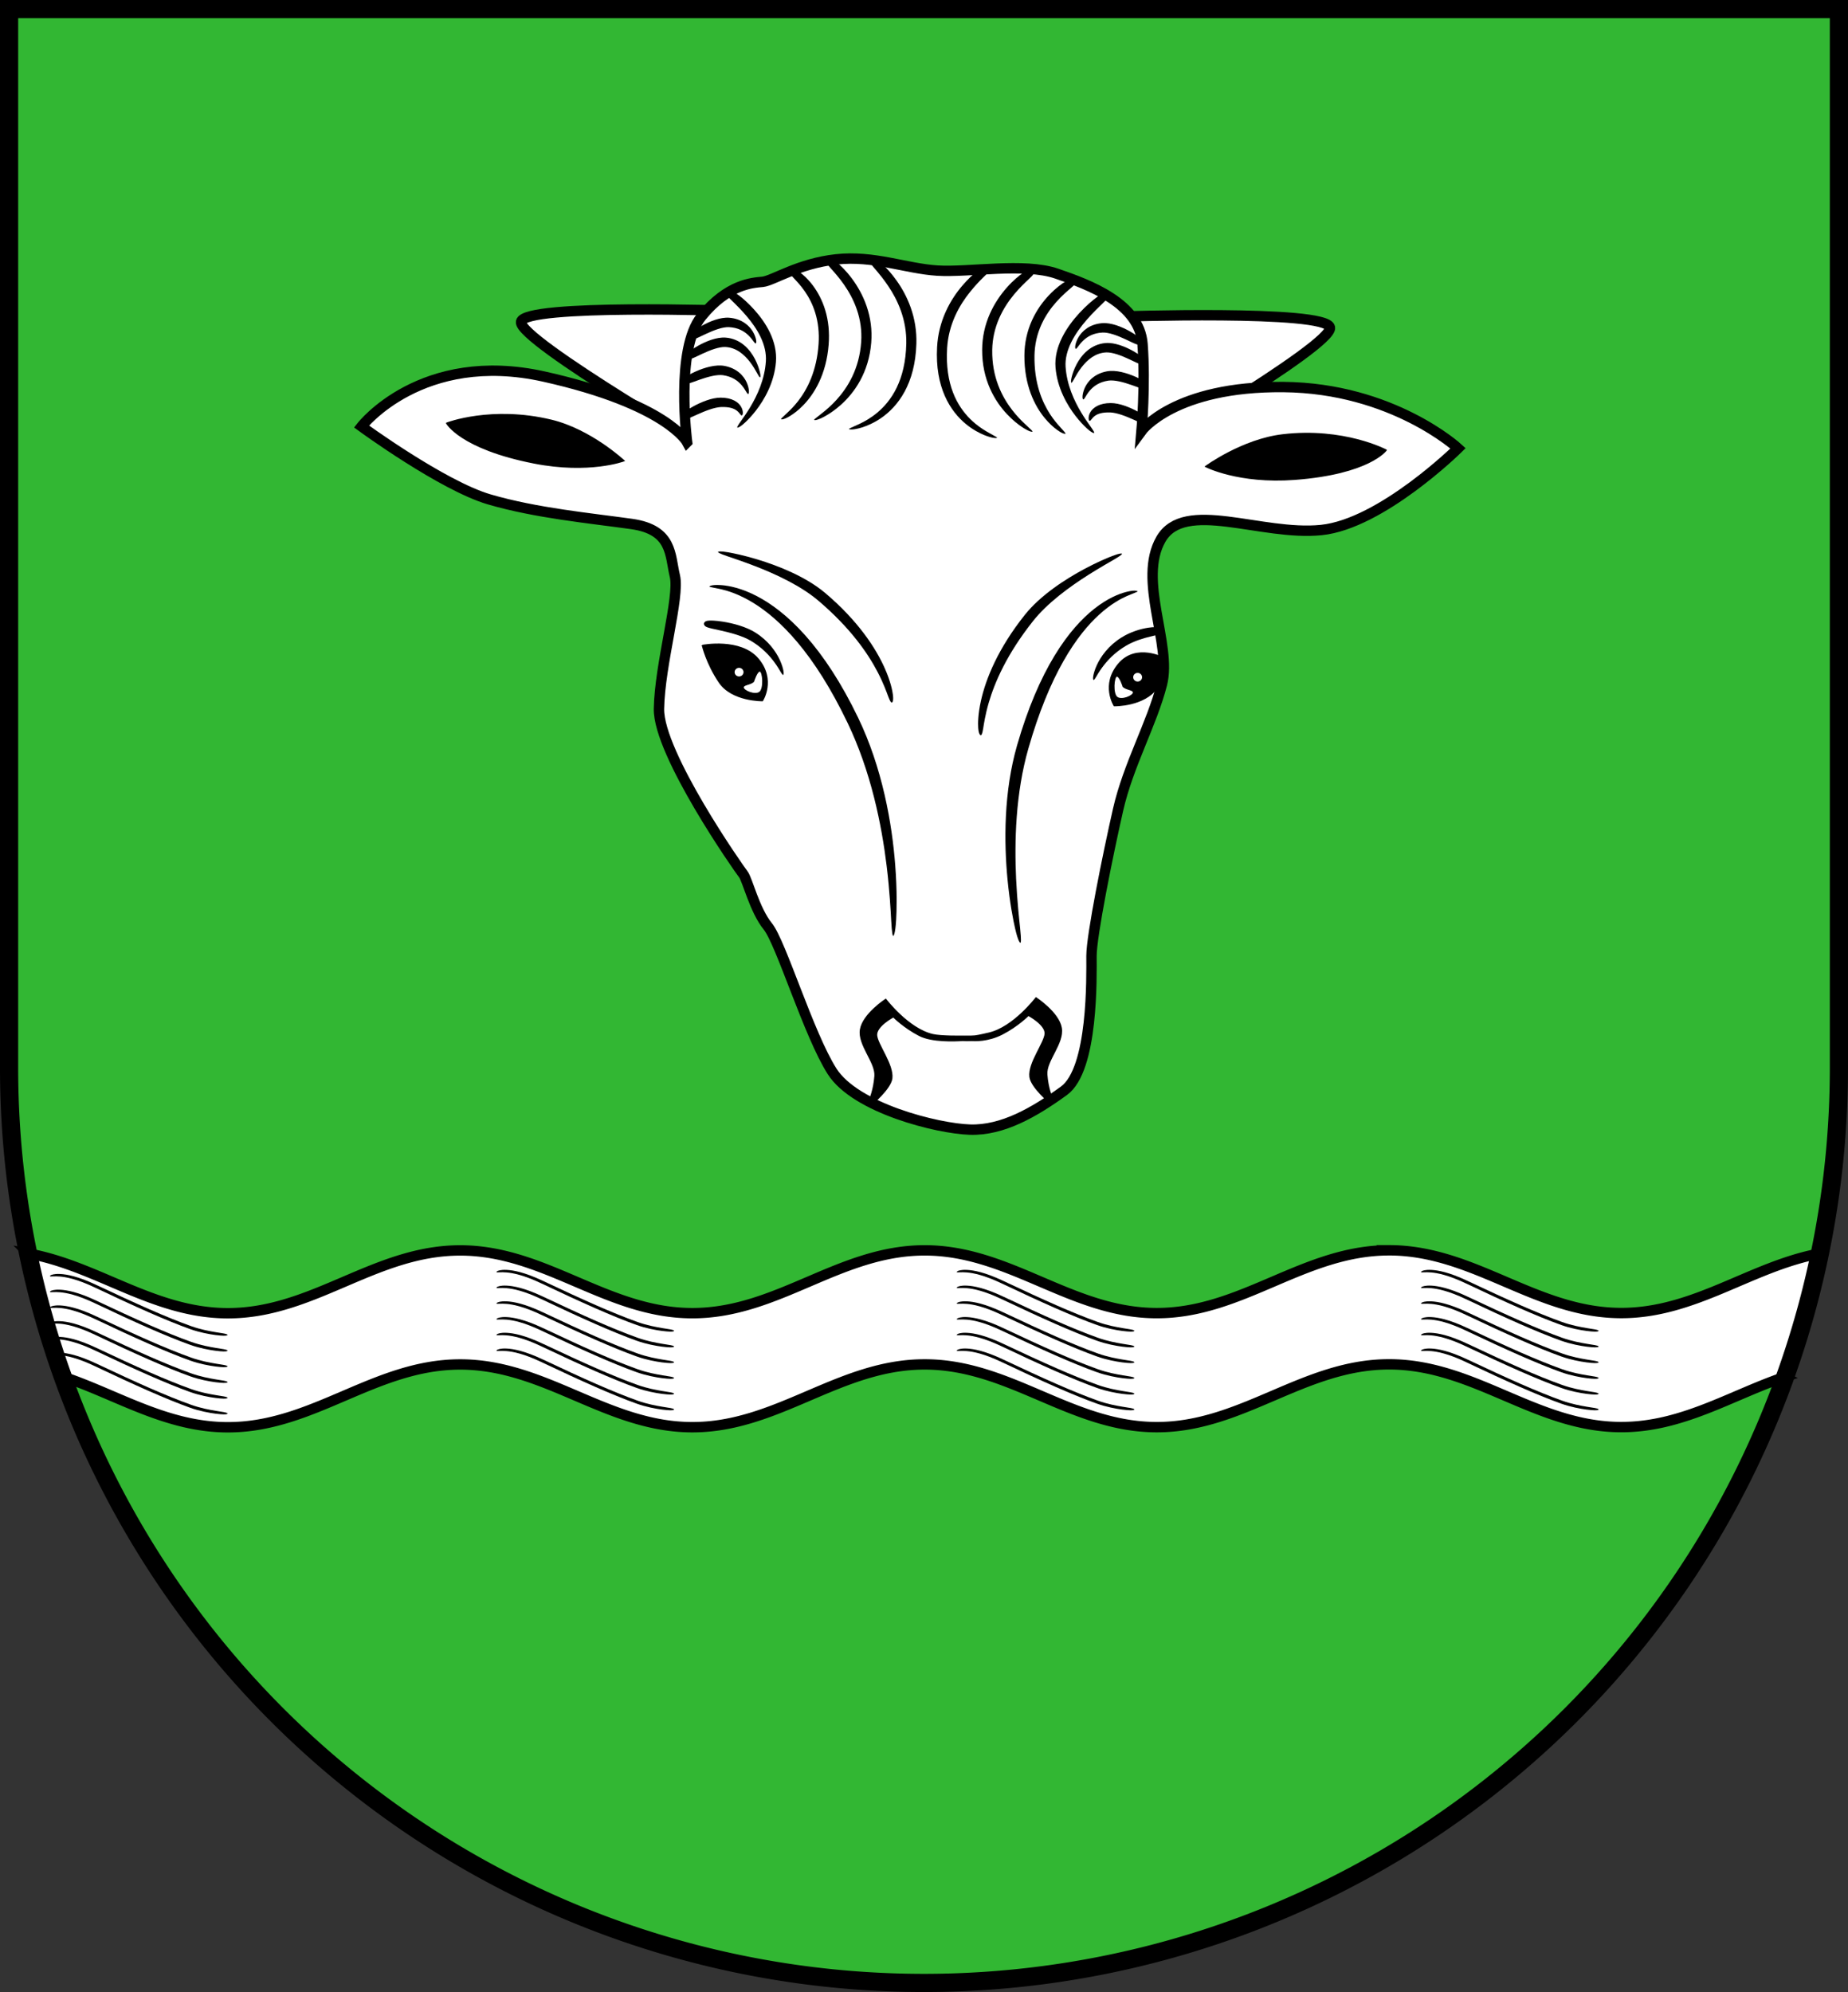 <?xml version="1.0" encoding="UTF-8" standalone="no"?>
<!-- Created with Inkscape (http://www.inkscape.org/) -->

<svg
   width="142.346mm"
   height="153.394mm"
   viewBox="0 0 142.346 153.394"
   version="1.1"
   id="svg4473"
   inkscape:version="1.2.2 (732a01da63, 2022-12-09)"
   sodipodi:docname="Wappen Bullenkuhlen2.svg"
   xmlns:inkscape="http://www.inkscape.org/namespaces/inkscape"
   xmlns:sodipodi="http://sodipodi.sourceforge.net/DTD/sodipodi-0.dtd"
   xmlns="http://www.w3.org/2000/svg"
   xmlns:svg="http://www.w3.org/2000/svg">
  <rect x="0" y="0" width="142.346" height="153.394" fill="#333333" stroke="none"/>
  <sodipodi:namedview
     id="namedview4475"
     pagecolor="#ffffff"
     bordercolor="#666666"
     borderopacity="1.0"
     inkscape:showpageshadow="2"
     inkscape:pageopacity="0.0"
     inkscape:pagecheckerboard="0"
     inkscape:deskcolor="#d1d1d1"
     inkscape:document-units="mm"
     showgrid="false"
     inkscape:zoom="0.92328123"
     inkscape:cx="268.60721"
     inkscape:cy="290.81063"
     inkscape:current-layer="layer1" />
  <defs
     id="defs4470">
    <inkscape:path-effect
       effect="powerstroke"
       id="path-effect2809"
       is_visible="true"
       lpeversion="1"
       offset_points="0.296,0.078 | 1.495,0.116 | 2.726,0.087"
       not_jump="false"
       sort_points="true"
       interpolator_type="CentripetalCatmullRom"
       interpolator_beta="0.2"
       start_linecap_type="zerowidth"
       linejoin_type="round"
       miter_limit="4"
       scale_width="1"
       end_linecap_type="zerowidth" />
    <inkscape:path-effect
       effect="powerstroke"
       id="path-effect2815"
       is_visible="true"
       lpeversion="1"
       offset_points="0.296,0.078 | 1.495,0.116 | 2.726,0.087"
       not_jump="false"
       sort_points="true"
       interpolator_type="CentripetalCatmullRom"
       interpolator_beta="0.2"
       start_linecap_type="zerowidth"
       linejoin_type="round"
       miter_limit="4"
       scale_width="1"
       end_linecap_type="zerowidth" />
    <inkscape:path-effect
       effect="powerstroke"
       id="path-effect2821"
       is_visible="true"
       lpeversion="1"
       offset_points="0.296,0.078 | 1.495,0.116 | 2.726,0.087"
       not_jump="false"
       sort_points="true"
       interpolator_type="CentripetalCatmullRom"
       interpolator_beta="0.2"
       start_linecap_type="zerowidth"
       linejoin_type="round"
       miter_limit="4"
       scale_width="1"
       end_linecap_type="zerowidth" />
    <inkscape:path-effect
       effect="powerstroke"
       id="path-effect2827"
       is_visible="true"
       lpeversion="1"
       offset_points="0.296,0.078 | 1.495,0.116 | 2.726,0.087"
       not_jump="false"
       sort_points="true"
       interpolator_type="CentripetalCatmullRom"
       interpolator_beta="0.2"
       start_linecap_type="zerowidth"
       linejoin_type="round"
       miter_limit="4"
       scale_width="1"
       end_linecap_type="zerowidth" />
    <inkscape:path-effect
       effect="powerstroke"
       id="path-effect2833"
       is_visible="true"
       lpeversion="1"
       offset_points="0.296,0.078 | 1.495,0.116 | 2.726,0.087"
       not_jump="false"
       sort_points="true"
       interpolator_type="CentripetalCatmullRom"
       interpolator_beta="0.2"
       start_linecap_type="zerowidth"
       linejoin_type="round"
       miter_limit="4"
       scale_width="1"
       end_linecap_type="zerowidth" />
    <inkscape:path-effect
       effect="powerstroke"
       id="path-effect2839"
       is_visible="true"
       lpeversion="1"
       offset_points="0.296,0.078 | 1.495,0.116 | 2.726,0.087"
       not_jump="false"
       sort_points="true"
       interpolator_type="CentripetalCatmullRom"
       interpolator_beta="0.2"
       start_linecap_type="zerowidth"
       linejoin_type="round"
       miter_limit="4"
       scale_width="1"
       end_linecap_type="zerowidth" />
    <inkscape:path-effect
       effect="powerstroke"
       id="path-effect2865"
       is_visible="true"
       lpeversion="1"
       offset_points="0.296,0.078 | 1.495,0.116 | 2.726,0.087"
       not_jump="false"
       sort_points="true"
       interpolator_type="CentripetalCatmullRom"
       interpolator_beta="0.2"
       start_linecap_type="zerowidth"
       linejoin_type="round"
       miter_limit="4"
       scale_width="1"
       end_linecap_type="zerowidth" />
    <inkscape:path-effect
       effect="powerstroke"
       id="path-effect2869"
       is_visible="true"
       lpeversion="1"
       offset_points="0.296,0.078 | 1.495,0.116 | 2.726,0.087"
       not_jump="false"
       sort_points="true"
       interpolator_type="CentripetalCatmullRom"
       interpolator_beta="0.2"
       start_linecap_type="zerowidth"
       linejoin_type="round"
       miter_limit="4"
       scale_width="1"
       end_linecap_type="zerowidth" />
    <inkscape:path-effect
       effect="powerstroke"
       id="path-effect2873"
       is_visible="true"
       lpeversion="1"
       offset_points="0.296,0.078 | 1.495,0.116 | 2.726,0.087"
       not_jump="false"
       sort_points="true"
       interpolator_type="CentripetalCatmullRom"
       interpolator_beta="0.2"
       start_linecap_type="zerowidth"
       linejoin_type="round"
       miter_limit="4"
       scale_width="1"
       end_linecap_type="zerowidth" />
    <inkscape:path-effect
       effect="powerstroke"
       id="path-effect2877"
       is_visible="true"
       lpeversion="1"
       offset_points="0.296,0.078 | 1.495,0.116 | 2.726,0.087"
       not_jump="false"
       sort_points="true"
       interpolator_type="CentripetalCatmullRom"
       interpolator_beta="0.2"
       start_linecap_type="zerowidth"
       linejoin_type="round"
       miter_limit="4"
       scale_width="1"
       end_linecap_type="zerowidth" />
    <inkscape:path-effect
       effect="powerstroke"
       id="path-effect2881"
       is_visible="true"
       lpeversion="1"
       offset_points="0.296,0.078 | 1.495,0.116 | 2.726,0.087"
       not_jump="false"
       sort_points="true"
       interpolator_type="CentripetalCatmullRom"
       interpolator_beta="0.2"
       start_linecap_type="zerowidth"
       linejoin_type="round"
       miter_limit="4"
       scale_width="1"
       end_linecap_type="zerowidth" />
    <inkscape:path-effect
       effect="powerstroke"
       id="path-effect2885"
       is_visible="true"
       lpeversion="1"
       offset_points="0.296,0.078 | 1.495,0.116 | 2.726,0.087"
       not_jump="false"
       sort_points="true"
       interpolator_type="CentripetalCatmullRom"
       interpolator_beta="0.2"
       start_linecap_type="zerowidth"
       linejoin_type="round"
       miter_limit="4"
       scale_width="1"
       end_linecap_type="zerowidth" />
    <inkscape:path-effect
       effect="powerstroke"
       id="path-effect2903"
       is_visible="true"
       lpeversion="1"
       offset_points="0.296,0.078 | 1.495,0.116 | 2.726,0.087"
       not_jump="false"
       sort_points="true"
       interpolator_type="CentripetalCatmullRom"
       interpolator_beta="0.2"
       start_linecap_type="zerowidth"
       linejoin_type="round"
       miter_limit="4"
       scale_width="1"
       end_linecap_type="zerowidth" />
    <inkscape:path-effect
       effect="powerstroke"
       id="path-effect2907"
       is_visible="true"
       lpeversion="1"
       offset_points="0.296,0.078 | 1.495,0.116 | 2.726,0.087"
       not_jump="false"
       sort_points="true"
       interpolator_type="CentripetalCatmullRom"
       interpolator_beta="0.2"
       start_linecap_type="zerowidth"
       linejoin_type="round"
       miter_limit="4"
       scale_width="1"
       end_linecap_type="zerowidth" />
    <inkscape:path-effect
       effect="powerstroke"
       id="path-effect2911"
       is_visible="true"
       lpeversion="1"
       offset_points="0.296,0.078 | 1.495,0.116 | 2.726,0.087"
       not_jump="false"
       sort_points="true"
       interpolator_type="CentripetalCatmullRom"
       interpolator_beta="0.2"
       start_linecap_type="zerowidth"
       linejoin_type="round"
       miter_limit="4"
       scale_width="1"
       end_linecap_type="zerowidth" />
    <inkscape:path-effect
       effect="powerstroke"
       id="path-effect2915"
       is_visible="true"
       lpeversion="1"
       offset_points="0.296,0.078 | 1.495,0.116 | 2.726,0.087"
       not_jump="false"
       sort_points="true"
       interpolator_type="CentripetalCatmullRom"
       interpolator_beta="0.2"
       start_linecap_type="zerowidth"
       linejoin_type="round"
       miter_limit="4"
       scale_width="1"
       end_linecap_type="zerowidth" />
    <inkscape:path-effect
       effect="powerstroke"
       id="path-effect2919"
       is_visible="true"
       lpeversion="1"
       offset_points="0.296,0.078 | 1.495,0.116 | 2.726,0.087"
       not_jump="false"
       sort_points="true"
       interpolator_type="CentripetalCatmullRom"
       interpolator_beta="0.2"
       start_linecap_type="zerowidth"
       linejoin_type="round"
       miter_limit="4"
       scale_width="1"
       end_linecap_type="zerowidth" />
    <inkscape:path-effect
       effect="powerstroke"
       id="path-effect2923"
       is_visible="true"
       lpeversion="1"
       offset_points="0.296,0.078 | 1.495,0.116 | 2.726,0.087"
       not_jump="false"
       sort_points="true"
       interpolator_type="CentripetalCatmullRom"
       interpolator_beta="0.2"
       start_linecap_type="zerowidth"
       linejoin_type="round"
       miter_limit="4"
       scale_width="1"
       end_linecap_type="zerowidth" />
    <inkscape:path-effect
       effect="powerstroke"
       id="path-effect2941"
       is_visible="true"
       lpeversion="1"
       offset_points="0.296,0.078 | 1.495,0.116 | 2.726,0.087"
       not_jump="false"
       sort_points="true"
       interpolator_type="CentripetalCatmullRom"
       interpolator_beta="0.2"
       start_linecap_type="zerowidth"
       linejoin_type="round"
       miter_limit="4"
       scale_width="1"
       end_linecap_type="zerowidth" />
    <inkscape:path-effect
       effect="powerstroke"
       id="path-effect2945"
       is_visible="true"
       lpeversion="1"
       offset_points="0.296,0.078 | 1.495,0.116 | 2.726,0.087"
       not_jump="false"
       sort_points="true"
       interpolator_type="CentripetalCatmullRom"
       interpolator_beta="0.2"
       start_linecap_type="zerowidth"
       linejoin_type="round"
       miter_limit="4"
       scale_width="1"
       end_linecap_type="zerowidth" />
    <inkscape:path-effect
       effect="powerstroke"
       id="path-effect2949"
       is_visible="true"
       lpeversion="1"
       offset_points="0.296,0.078 | 1.495,0.116 | 2.726,0.087"
       not_jump="false"
       sort_points="true"
       interpolator_type="CentripetalCatmullRom"
       interpolator_beta="0.2"
       start_linecap_type="zerowidth"
       linejoin_type="round"
       miter_limit="4"
       scale_width="1"
       end_linecap_type="zerowidth" />
    <inkscape:path-effect
       effect="powerstroke"
       id="path-effect2953"
       is_visible="true"
       lpeversion="1"
       offset_points="0.296,0.078 | 1.495,0.116 | 2.726,0.087"
       not_jump="false"
       sort_points="true"
       interpolator_type="CentripetalCatmullRom"
       interpolator_beta="0.2"
       start_linecap_type="zerowidth"
       linejoin_type="round"
       miter_limit="4"
       scale_width="1"
       end_linecap_type="zerowidth" />
    <inkscape:path-effect
       effect="powerstroke"
       id="path-effect2957"
       is_visible="true"
       lpeversion="1"
       offset_points="0.296,0.078 | 1.495,0.116 | 2.726,0.087"
       not_jump="false"
       sort_points="true"
       interpolator_type="CentripetalCatmullRom"
       interpolator_beta="0.2"
       start_linecap_type="zerowidth"
       linejoin_type="round"
       miter_limit="4"
       scale_width="1"
       end_linecap_type="zerowidth" />
    <inkscape:path-effect
       effect="powerstroke"
       id="path-effect2961"
       is_visible="true"
       lpeversion="1"
       offset_points="0.296,0.078 | 1.495,0.116 | 2.726,0.087"
       not_jump="false"
       sort_points="true"
       interpolator_type="CentripetalCatmullRom"
       interpolator_beta="0.2"
       start_linecap_type="zerowidth"
       linejoin_type="round"
       miter_limit="4"
       scale_width="1"
       end_linecap_type="zerowidth" />
    <inkscape:path-effect
       effect="powerstroke"
       id="path-effect1133"
       is_visible="true"
       lpeversion="1"
       offset_points="0.121,0.242 | 0.999,0.389 | 1.71,0.165"
       not_jump="false"
       sort_points="true"
       interpolator_type="CentripetalCatmullRom"
       interpolator_beta="0.2"
       start_linecap_type="zerowidth"
       linejoin_type="round"
       miter_limit="4"
       scale_width="1"
       end_linecap_type="zerowidth" />
    <inkscape:path-effect
       effect="powerstroke"
       id="path-effect1137"
       is_visible="true"
       lpeversion="1"
       offset_points="0.2,0.25 | 0.998,0.362 | 1.755,0.118"
       not_jump="false"
       sort_points="true"
       interpolator_type="CentripetalCatmullRom"
       interpolator_beta="0.2"
       start_linecap_type="zerowidth"
       linejoin_type="round"
       miter_limit="4"
       scale_width="1"
       end_linecap_type="zerowidth" />
    <inkscape:path-effect
       effect="powerstroke"
       id="path-effect1143"
       is_visible="true"
       lpeversion="1"
       offset_points="0.2,0.25 | 0.998,0.362 | 1.755,0.118"
       not_jump="false"
       sort_points="true"
       interpolator_type="CentripetalCatmullRom"
       interpolator_beta="0.2"
       start_linecap_type="zerowidth"
       linejoin_type="round"
       miter_limit="4"
       scale_width="1"
       end_linecap_type="zerowidth" />
    <inkscape:path-effect
       effect="powerstroke"
       id="path-effect1149"
       is_visible="true"
       lpeversion="1"
       offset_points="0.2,0.25 | 0.998,0.362 | 1.755,0.118"
       not_jump="false"
       sort_points="true"
       interpolator_type="CentripetalCatmullRom"
       interpolator_beta="0.2"
       start_linecap_type="zerowidth"
       linejoin_type="round"
       miter_limit="4"
       scale_width="1"
       end_linecap_type="zerowidth" />
    <inkscape:path-effect
       effect="powerstroke"
       id="path-effect1155"
       is_visible="true"
       lpeversion="1"
       offset_points="0.2,0.25 | 0.998,0.362 | 1.755,0.118"
       not_jump="false"
       sort_points="true"
       interpolator_type="CentripetalCatmullRom"
       interpolator_beta="0.2"
       start_linecap_type="zerowidth"
       linejoin_type="round"
       miter_limit="4"
       scale_width="1"
       end_linecap_type="zerowidth" />
    <inkscape:path-effect
       effect="powerstroke"
       id="path-effect1178"
       is_visible="true"
       lpeversion="1"
       offset_points="0.121,0.242 | 0.999,0.389 | 1.71,0.165"
       not_jump="false"
       sort_points="true"
       interpolator_type="CentripetalCatmullRom"
       interpolator_beta="0.2"
       start_linecap_type="zerowidth"
       linejoin_type="round"
       miter_limit="4"
       scale_width="1"
       end_linecap_type="zerowidth" />
    <inkscape:path-effect
       effect="powerstroke"
       id="path-effect1182"
       is_visible="true"
       lpeversion="1"
       offset_points="0.2,0.25 | 0.998,0.362 | 1.755,0.118"
       not_jump="false"
       sort_points="true"
       interpolator_type="CentripetalCatmullRom"
       interpolator_beta="0.2"
       start_linecap_type="zerowidth"
       linejoin_type="round"
       miter_limit="4"
       scale_width="1"
       end_linecap_type="zerowidth" />
    <inkscape:path-effect
       effect="powerstroke"
       id="path-effect1186"
       is_visible="true"
       lpeversion="1"
       offset_points="0.2,0.25 | 0.998,0.362 | 1.755,0.118"
       not_jump="false"
       sort_points="true"
       interpolator_type="CentripetalCatmullRom"
       interpolator_beta="0.2"
       start_linecap_type="zerowidth"
       linejoin_type="round"
       miter_limit="4"
       scale_width="1"
       end_linecap_type="zerowidth" />
    <inkscape:path-effect
       effect="powerstroke"
       id="path-effect1190"
       is_visible="true"
       lpeversion="1"
       offset_points="0.2,0.25 | 0.998,0.362 | 1.755,0.118"
       not_jump="false"
       sort_points="true"
       interpolator_type="CentripetalCatmullRom"
       interpolator_beta="0.2"
       start_linecap_type="zerowidth"
       linejoin_type="round"
       miter_limit="4"
       scale_width="1"
       end_linecap_type="zerowidth" />
    <inkscape:path-effect
       effect="powerstroke"
       id="path-effect1194"
       is_visible="true"
       lpeversion="1"
       offset_points="0.2,0.25 | 0.998,0.362 | 1.755,0.118"
       not_jump="false"
       sort_points="true"
       interpolator_type="CentripetalCatmullRom"
       interpolator_beta="0.2"
       start_linecap_type="zerowidth"
       linejoin_type="round"
       miter_limit="4"
       scale_width="1"
       end_linecap_type="zerowidth" />
    <inkscape:path-effect
       effect="powerstroke"
       id="path-effect1259"
       is_visible="true"
       lpeversion="1"
       offset_points="0.121,0.242 | 0.999,0.389 | 1.71,0.165"
       not_jump="false"
       sort_points="true"
       interpolator_type="CentripetalCatmullRom"
       interpolator_beta="0.2"
       start_linecap_type="zerowidth"
       linejoin_type="round"
       miter_limit="4"
       scale_width="1"
       end_linecap_type="zerowidth" />
    <inkscape:path-effect
       effect="powerstroke"
       id="path-effect1265"
       is_visible="true"
       lpeversion="1"
       offset_points="0.121,0.242 | 0.999,0.389 | 1.71,0.165"
       not_jump="false"
       sort_points="true"
       interpolator_type="CentripetalCatmullRom"
       interpolator_beta="0.2"
       start_linecap_type="zerowidth"
       linejoin_type="round"
       miter_limit="4"
       scale_width="1"
       end_linecap_type="zerowidth" />
    <inkscape:path-effect
       effect="powerstroke"
       id="path-effect1271"
       is_visible="true"
       lpeversion="1"
       offset_points="0.121,0.242 | 0.999,0.389 | 1.71,0.165"
       not_jump="false"
       sort_points="true"
       interpolator_type="CentripetalCatmullRom"
       interpolator_beta="0.2"
       start_linecap_type="zerowidth"
       linejoin_type="round"
       miter_limit="4"
       scale_width="1"
       end_linecap_type="zerowidth" />
    <inkscape:path-effect
       effect="powerstroke"
       id="path-effect1288"
       is_visible="true"
       lpeversion="1"
       offset_points="0.121,0.242 | 0.999,0.389 | 1.71,0.165"
       not_jump="false"
       sort_points="true"
       interpolator_type="CentripetalCatmullRom"
       interpolator_beta="0.2"
       start_linecap_type="zerowidth"
       linejoin_type="round"
       miter_limit="4"
       scale_width="1"
       end_linecap_type="zerowidth" />
    <inkscape:path-effect
       effect="powerstroke"
       id="path-effect1292"
       is_visible="true"
       lpeversion="1"
       offset_points="0.121,0.242 | 0.999,0.389 | 1.71,0.165"
       not_jump="false"
       sort_points="true"
       interpolator_type="CentripetalCatmullRom"
       interpolator_beta="0.2"
       start_linecap_type="zerowidth"
       linejoin_type="round"
       miter_limit="4"
       scale_width="1"
       end_linecap_type="zerowidth" />
    <inkscape:path-effect
       effect="powerstroke"
       id="path-effect1296"
       is_visible="true"
       lpeversion="1"
       offset_points="0.121,0.242 | 0.999,0.389 | 1.71,0.165"
       not_jump="false"
       sort_points="true"
       interpolator_type="CentripetalCatmullRom"
       interpolator_beta="0.2"
       start_linecap_type="zerowidth"
       linejoin_type="round"
       miter_limit="4"
       scale_width="1"
       end_linecap_type="zerowidth" />
    <inkscape:path-effect
       effect="powerstroke"
       id="path-effect1344"
       is_visible="true"
       lpeversion="1"
       offset_points="0.231,0.153 | 0.998,0.396 | 1.777,0.192"
       not_jump="false"
       sort_points="true"
       interpolator_type="CentripetalCatmullRom"
       interpolator_beta="0.2"
       start_linecap_type="zerowidth"
       linejoin_type="round"
       miter_limit="4"
       scale_width="1"
       end_linecap_type="zerowidth" />
    <inkscape:path-effect
       effect="powerstroke"
       id="path-effect1350"
       is_visible="true"
       lpeversion="1"
       offset_points="0.231,0.153 | 0.998,0.452 | 1.777,0.192"
       not_jump="false"
       sort_points="true"
       interpolator_type="CentripetalCatmullRom"
       interpolator_beta="0.2"
       start_linecap_type="zerowidth"
       linejoin_type="round"
       miter_limit="4"
       scale_width="1"
       end_linecap_type="zerowidth" />
    <inkscape:path-effect
       effect="powerstroke"
       id="path-effect1356"
       is_visible="true"
       lpeversion="1"
       offset_points="0.231,0.153 | 0.998,0.396 | 1.777,0.192"
       not_jump="false"
       sort_points="true"
       interpolator_type="CentripetalCatmullRom"
       interpolator_beta="0.2"
       start_linecap_type="zerowidth"
       linejoin_type="round"
       miter_limit="4"
       scale_width="1"
       end_linecap_type="zerowidth" />
    <inkscape:path-effect
       effect="powerstroke"
       id="path-effect1362"
       is_visible="true"
       lpeversion="1"
       offset_points="0.231,0.153 | 0.998,0.452 | 1.777,0.192"
       not_jump="false"
       sort_points="true"
       interpolator_type="CentripetalCatmullRom"
       interpolator_beta="0.2"
       start_linecap_type="zerowidth"
       linejoin_type="round"
       miter_limit="4"
       scale_width="1"
       end_linecap_type="zerowidth" />
    <inkscape:path-effect
       effect="powerstroke"
       id="path-effect1420"
       is_visible="true"
       lpeversion="1"
       offset_points="0.2,0.25 | 0.998,0.362 | 1.755,0.118"
       not_jump="false"
       sort_points="true"
       interpolator_type="CentripetalCatmullRom"
       interpolator_beta="0.2"
       start_linecap_type="zerowidth"
       linejoin_type="round"
       miter_limit="4"
       scale_width="1"
       end_linecap_type="zerowidth" />
    <inkscape:path-effect
       effect="powerstroke"
       id="path-effect1500"
       is_visible="true"
       lpeversion="1"
       offset_points="0.2,0.25 | 0.998,0.362 | 1.755,0.118"
       not_jump="false"
       sort_points="true"
       interpolator_type="CentripetalCatmullRom"
       interpolator_beta="0.2"
       start_linecap_type="zerowidth"
       linejoin_type="round"
       miter_limit="4"
       scale_width="1"
       end_linecap_type="zerowidth" />
  </defs>
  <g
     inkscape:label="Ebene 1"
     inkscape:groupmode="layer"
     id="layer1"
     transform="translate(-534.153,-74.32)">
    <g
       id="g4216"
       transform="translate(498.813,4.545)">
      <path
         id="path1845"
         style="fill:#32b733;fill-opacity:1;stroke:none;stroke-width:1.4;stroke-linecap:round;stroke-dasharray:none"
         d="m 36.04,70.475 v 81.521 a 70.473,70.473 0 0 0 70.473,70.473 70.473,70.473 0 0 0 70.473,-70.473 70.473,70.473 0 0 0 0,-5.2e-4 V 70.475 Z" />
      <path
         id="path845"
         style="fill:#ffffff;fill-opacity:1;stroke:#000000;stroke-width:0.8;stroke-dasharray:none"
         d="m 142.335,166.054 c -6.584,7.8e-4 -11.302,4.835 -17.886,4.836 -6.584,8.9e-4 -11.305,-4.832 -17.889,-4.831 -6.584,7.8e-4 -11.303,4.835 -17.887,4.835 -6.584,7.8e-4 -11.305,-4.832 -17.889,-4.831 -6.584,7.8e-4 -11.302,4.835 -17.886,4.836 -5.702,7.6e-4 -10.008,-3.618 -15.335,-4.589 a 70.473,70.473 0 0 0 2.675,9.489 c 4.177,1.406 7.941,3.882 12.66,3.881 6.584,-8.4e-4 11.302,-4.835 17.886,-4.836 6.584,-8.3e-4 11.305,4.832 17.889,4.831 6.584,-8.3e-4 11.303,-4.835 17.887,-4.835 6.584,-8.3e-4 11.305,4.832 17.889,4.831 6.584,-8.2e-4 11.302,-4.835 17.886,-4.836 6.584,-8.1e-4 11.306,4.832 17.89,4.831 4.682,-6e-4 8.422,-2.439 12.558,-3.852 a 70.473,70.473 0 0 0 2.68,-9.504 c -5.283,0.997 -9.571,4.574 -15.239,4.574 -6.584,7.8e-4 -11.306,-4.832 -17.89,-4.831 z" />
      <g
         id="g2847"
         transform="translate(0,0.175)">
        <path
           style="fill:#000000;fill-rule:nonzero;stroke:none;stroke-width:0.3;stroke-linecap:round;stroke-dasharray:none"
           d="m 109.038,172.404 c 0.006,0.012 0.039,0.026 0.275,0.014 0.093,-0.005 0.266,-0.011 0.509,0.011 0.472,0.043 1.307,0.194 2.671,0.843 1.59,0.756 2.936,1.375 4.098,1.886 -5e-5,-3e-5 0.04,0.018 0.04,0.018 1.152,0.505 2.249,0.959 3.208,1.301 0.73,0.26 1.467,0.392 1.948,0.455 0.286,0.037 0.495,0.051 0.621,0.054 0.275,0.005 0.311,-0.048 0.311,-0.062 9.4e-4,-0.017 -0.028,-0.063 -0.294,-0.111 -0.126,-0.023 -0.324,-0.051 -0.606,-0.098 -0.471,-0.078 -1.194,-0.212 -1.9,-0.464 -0.952,-0.339 -2.044,-0.786 -3.195,-1.289 -4e-5,-1e-5 -0.04,-0.018 -0.04,-0.018 -1.162,-0.509 -2.501,-1.125 -4.094,-1.878 -1.386,-0.655 -2.255,-0.807 -2.755,-0.833 -0.262,-0.014 -0.439,0.008 -0.543,0.03 -0.252,0.053 -0.26,0.13 -0.255,0.141 z"
           id="path2807"
           inkscape:path-effect="#path-effect2809"
           inkscape:original-d="m 109.03761,172.4041 c 0,0 0.94103,-0.45075 3.50388,0.76474 3.06319,1.45279 5.52173,2.54798 7.33782,3.19462 1.3438,0.47848 2.84014,0.55954 2.84014,0.55954"
           sodipodi:nodetypes="cssc" />
        <path
           style="fill:#000000;fill-rule:nonzero;stroke:none;stroke-width:0.3;stroke-linecap:round;stroke-dasharray:none"
           d="m 109.038,173.615 c 0.006,0.012 0.039,0.026 0.275,0.014 0.093,-0.005 0.266,-0.011 0.509,0.011 0.472,0.043 1.307,0.194 2.671,0.843 1.59,0.756 2.936,1.375 4.098,1.886 -5e-5,-3e-5 0.04,0.018 0.04,0.018 1.152,0.505 2.249,0.959 3.208,1.301 0.73,0.26 1.467,0.392 1.948,0.455 0.286,0.037 0.495,0.051 0.621,0.054 0.275,0.005 0.311,-0.048 0.311,-0.062 9.4e-4,-0.017 -0.028,-0.063 -0.294,-0.111 -0.126,-0.023 -0.324,-0.051 -0.606,-0.098 -0.471,-0.078 -1.194,-0.212 -1.9,-0.464 -0.952,-0.339 -2.044,-0.786 -3.195,-1.289 -4e-5,-1e-5 -0.04,-0.018 -0.04,-0.018 -1.162,-0.509 -2.501,-1.125 -4.094,-1.878 -1.386,-0.655 -2.255,-0.807 -2.755,-0.833 -0.262,-0.014 -0.439,0.008 -0.543,0.03 -0.252,0.053 -0.26,0.13 -0.255,0.141 z"
           id="path2811"
           inkscape:path-effect="#path-effect2815"
           inkscape:original-d="m 109.03761,173.61546 c 0,0 0.94103,-0.45075 3.50388,0.76474 3.06319,1.45279 5.52173,2.54798 7.33782,3.19462 1.3438,0.47848 2.84014,0.55954 2.84014,0.55954"
           sodipodi:nodetypes="cssc" />
        <path
           style="fill:#000000;fill-rule:nonzero;stroke:none;stroke-width:0.3;stroke-linecap:round;stroke-dasharray:none"
           d="m 109.038,167.559 c 0.006,0.012 0.039,0.026 0.275,0.014 0.093,-0.005 0.266,-0.011 0.509,0.011 0.472,0.043 1.307,0.194 2.671,0.843 1.59,0.756 2.936,1.375 4.098,1.886 -5e-5,-3e-5 0.04,0.018 0.04,0.018 1.152,0.505 2.249,0.959 3.208,1.301 0.73,0.26 1.467,0.392 1.948,0.455 0.286,0.037 0.495,0.051 0.621,0.054 0.275,0.005 0.311,-0.048 0.311,-0.062 v 0 c 9.4e-4,-0.017 -0.028,-0.063 -0.294,-0.111 -0.126,-0.023 -0.324,-0.051 -0.606,-0.098 -0.471,-0.078 -1.194,-0.212 -1.9,-0.464 -0.952,-0.339 -2.044,-0.786 -3.195,-1.289 -4e-5,-1e-5 -0.04,-0.018 -0.04,-0.018 -1.162,-0.509 -2.501,-1.125 -4.094,-1.878 -1.386,-0.655 -2.255,-0.807 -2.755,-0.833 -0.262,-0.014 -0.439,0.008 -0.543,0.03 -0.252,0.053 -0.26,0.13 -0.255,0.141 z"
           id="path2817"
           inkscape:path-effect="#path-effect2821"
           inkscape:original-d="m 109.03761,167.55867 c 0,0 0.94103,-0.45075 3.50388,0.76474 3.06319,1.45279 5.52173,2.54798 7.33782,3.19462 1.3438,0.47848 2.84014,0.55954 2.84014,0.55954"
           sodipodi:nodetypes="cssc" />
        <path
           style="fill:#000000;fill-rule:nonzero;stroke:none;stroke-width:0.3;stroke-linecap:round;stroke-dasharray:none"
           d="m 109.038,168.77 c 0.006,0.012 0.039,0.026 0.275,0.014 0.093,-0.004 0.266,-0.011 0.509,0.011 0.472,0.043 1.307,0.194 2.671,0.843 1.59,0.756 2.936,1.375 4.098,1.886 -5e-5,-3e-5 0.04,0.018 0.04,0.018 1.152,0.505 2.249,0.959 3.208,1.301 0.73,0.26 1.467,0.392 1.948,0.455 0.286,0.037 0.495,0.052 0.621,0.054 0.275,0.005 0.311,-0.048 0.311,-0.062 v 0 c 9.4e-4,-0.017 -0.028,-0.063 -0.294,-0.111 -0.126,-0.023 -0.324,-0.051 -0.606,-0.098 -0.471,-0.078 -1.194,-0.212 -1.9,-0.464 -0.952,-0.339 -2.044,-0.786 -3.195,-1.289 -4e-5,-1e-5 -0.04,-0.018 -0.04,-0.018 -1.162,-0.509 -2.501,-1.125 -4.094,-1.878 -1.386,-0.655 -2.255,-0.807 -2.755,-0.833 -0.262,-0.014 -0.439,0.008 -0.543,0.03 -0.252,0.053 -0.26,0.13 -0.255,0.141 z"
           id="path2823"
           inkscape:path-effect="#path-effect2827"
           inkscape:original-d="m 109.03761,168.77003 c 0,0 0.94103,-0.45075 3.50388,0.76474 3.06319,1.45279 5.52173,2.54798 7.33782,3.19462 1.3438,0.47848 2.84014,0.55954 2.84014,0.55954"
           sodipodi:nodetypes="cssc" />
        <path
           style="fill:#000000;fill-rule:nonzero;stroke:none;stroke-width:0.3;stroke-linecap:round;stroke-dasharray:none"
           d="m 109.038,169.981 c 0.006,0.012 0.039,0.026 0.275,0.014 0.093,-0.005 0.266,-0.011 0.509,0.011 0.472,0.043 1.307,0.194 2.671,0.843 1.59,0.756 2.936,1.375 4.098,1.886 -5e-5,-3e-5 0.04,0.018 0.04,0.018 1.152,0.505 2.249,0.959 3.208,1.301 0.73,0.26 1.467,0.392 1.948,0.455 0.286,0.037 0.495,0.051 0.621,0.054 0.275,0.005 0.311,-0.048 0.311,-0.062 9.4e-4,-0.017 -0.028,-0.063 -0.294,-0.111 -0.126,-0.023 -0.324,-0.051 -0.606,-0.098 -0.471,-0.078 -1.194,-0.212 -1.9,-0.464 -0.952,-0.339 -2.044,-0.786 -3.195,-1.289 -4e-5,-1e-5 -0.04,-0.018 -0.04,-0.018 -1.162,-0.509 -2.501,-1.125 -4.094,-1.878 -1.386,-0.655 -2.255,-0.807 -2.755,-0.833 -0.262,-0.014 -0.439,0.008 -0.543,0.03 -0.252,0.053 -0.26,0.13 -0.255,0.141 z"
           id="path2829"
           inkscape:path-effect="#path-effect2833"
           inkscape:original-d="m 109.03761,169.98138 c 0,0 0.94103,-0.45075 3.50388,0.76474 3.06319,1.45279 5.52173,2.54798 7.33782,3.19462 1.3438,0.47848 2.84014,0.55954 2.84014,0.55954"
           sodipodi:nodetypes="cssc" />
        <path
           style="fill:#000000;fill-rule:nonzero;stroke:none;stroke-width:0.3;stroke-linecap:round;stroke-dasharray:none"
           d="m 109.038,171.193 c 0.006,0.012 0.039,0.026 0.275,0.014 0.093,-0.004 0.266,-0.011 0.509,0.011 0.472,0.043 1.307,0.194 2.671,0.843 1.59,0.756 2.936,1.375 4.098,1.886 -5e-5,-3e-5 0.04,0.018 0.04,0.018 1.152,0.505 2.249,0.959 3.208,1.301 0.73,0.26 1.467,0.392 1.948,0.455 0.286,0.037 0.495,0.051 0.621,0.054 0.275,0.005 0.311,-0.048 0.311,-0.062 9.4e-4,-0.017 -0.028,-0.063 -0.294,-0.111 -0.126,-0.023 -0.324,-0.051 -0.606,-0.098 -0.471,-0.078 -1.194,-0.212 -1.9,-0.464 -0.952,-0.339 -2.044,-0.786 -3.195,-1.289 -4e-5,-1e-5 -0.04,-0.018 -0.04,-0.018 -1.162,-0.509 -2.501,-1.125 -4.094,-1.878 -1.386,-0.655 -2.255,-0.807 -2.755,-0.833 -0.262,-0.014 -0.439,0.008 -0.543,0.03 -0.252,0.053 -0.26,0.13 -0.255,0.141 z"
           id="path2835"
           inkscape:path-effect="#path-effect2839"
           inkscape:original-d="m 109.03761,171.19274 c 0,0 0.94103,-0.45075 3.50388,0.76474 3.06319,1.45279 5.52173,2.54798 7.33782,3.19462 1.3438,0.47848 2.84014,0.55954 2.84014,0.55954"
           sodipodi:nodetypes="cssc" />
      </g>
      <g
         id="g2861"
         transform="translate(-35.454,0.175)">
        <path
           style="fill:#000000;fill-rule:nonzero;stroke:none;stroke-width:0.3;stroke-linecap:round;stroke-dasharray:none"
           d="m 109.038,172.404 c 0.006,0.012 0.039,0.026 0.275,0.014 0.093,-0.005 0.266,-0.011 0.509,0.011 0.472,0.043 1.307,0.194 2.671,0.843 1.59,0.756 2.936,1.375 4.098,1.886 -5e-5,-3e-5 0.04,0.018 0.04,0.018 1.152,0.505 2.249,0.959 3.208,1.301 0.73,0.26 1.467,0.392 1.948,0.455 0.286,0.037 0.495,0.051 0.621,0.054 0.275,0.005 0.311,-0.048 0.311,-0.062 9.4e-4,-0.017 -0.028,-0.063 -0.294,-0.111 -0.126,-0.023 -0.324,-0.051 -0.606,-0.098 -0.471,-0.078 -1.194,-0.212 -1.9,-0.464 -0.952,-0.339 -2.044,-0.786 -3.195,-1.289 -4e-5,-1e-5 -0.04,-0.018 -0.04,-0.018 -1.162,-0.509 -2.501,-1.125 -4.094,-1.878 -1.386,-0.655 -2.255,-0.807 -2.755,-0.833 -0.262,-0.014 -0.439,0.008 -0.543,0.03 -0.252,0.053 -0.26,0.13 -0.255,0.141 z"
           id="path2849"
           inkscape:path-effect="#path-effect2865"
           inkscape:original-d="m 109.03761,172.4041 c 0,0 0.94103,-0.45075 3.50388,0.76474 3.06319,1.45279 5.52173,2.54798 7.33782,3.19462 1.3438,0.47848 2.84014,0.55954 2.84014,0.55954"
           sodipodi:nodetypes="cssc" />
        <path
           style="fill:#000000;fill-rule:nonzero;stroke:none;stroke-width:0.3;stroke-linecap:round;stroke-dasharray:none"
           d="m 109.038,173.615 c 0.006,0.012 0.039,0.026 0.275,0.014 0.093,-0.005 0.266,-0.011 0.509,0.011 0.472,0.043 1.307,0.194 2.671,0.843 1.59,0.756 2.936,1.375 4.098,1.886 -5e-5,-3e-5 0.04,0.018 0.04,0.018 1.152,0.505 2.249,0.959 3.208,1.301 0.73,0.26 1.467,0.392 1.948,0.455 0.286,0.037 0.495,0.051 0.621,0.054 0.275,0.005 0.311,-0.048 0.311,-0.062 9.4e-4,-0.017 -0.028,-0.063 -0.294,-0.111 -0.126,-0.023 -0.324,-0.051 -0.606,-0.098 -0.471,-0.078 -1.194,-0.212 -1.9,-0.464 -0.952,-0.339 -2.044,-0.786 -3.195,-1.289 -4e-5,-1e-5 -0.04,-0.018 -0.04,-0.018 -1.162,-0.509 -2.501,-1.125 -4.094,-1.878 -1.386,-0.655 -2.255,-0.807 -2.755,-0.833 -0.262,-0.014 -0.439,0.008 -0.543,0.03 -0.252,0.053 -0.26,0.13 -0.255,0.141 z"
           id="path2851"
           inkscape:path-effect="#path-effect2869"
           inkscape:original-d="m 109.03761,173.61546 c 0,0 0.94103,-0.45075 3.50388,0.76474 3.06319,1.45279 5.52173,2.54798 7.33782,3.19462 1.3438,0.47848 2.84014,0.55954 2.84014,0.55954"
           sodipodi:nodetypes="cssc" />
        <path
           style="fill:#000000;fill-rule:nonzero;stroke:none;stroke-width:0.3;stroke-linecap:round;stroke-dasharray:none"
           d="m 109.038,167.559 c 0.006,0.012 0.039,0.026 0.275,0.014 0.093,-0.005 0.266,-0.011 0.509,0.011 0.472,0.043 1.307,0.194 2.671,0.843 1.59,0.756 2.936,1.375 4.098,1.886 -5e-5,-3e-5 0.04,0.018 0.04,0.018 1.152,0.505 2.249,0.959 3.208,1.301 0.73,0.26 1.467,0.392 1.948,0.455 0.286,0.037 0.495,0.051 0.621,0.054 0.275,0.005 0.311,-0.048 0.311,-0.062 v 0 c 9.4e-4,-0.017 -0.028,-0.063 -0.294,-0.111 -0.126,-0.023 -0.324,-0.051 -0.606,-0.098 -0.471,-0.078 -1.194,-0.212 -1.9,-0.464 -0.952,-0.339 -2.044,-0.786 -3.195,-1.289 -4e-5,-1e-5 -0.04,-0.018 -0.04,-0.018 -1.162,-0.509 -2.501,-1.125 -4.094,-1.878 -1.386,-0.655 -2.255,-0.807 -2.755,-0.833 -0.262,-0.014 -0.439,0.008 -0.543,0.03 -0.252,0.053 -0.26,0.13 -0.255,0.141 z"
           id="path2853"
           inkscape:path-effect="#path-effect2873"
           inkscape:original-d="m 109.03761,167.55867 c 0,0 0.94103,-0.45075 3.50388,0.76474 3.06319,1.45279 5.52173,2.54798 7.33782,3.19462 1.3438,0.47848 2.84014,0.55954 2.84014,0.55954"
           sodipodi:nodetypes="cssc" />
        <path
           style="fill:#000000;fill-rule:nonzero;stroke:none;stroke-width:0.3;stroke-linecap:round;stroke-dasharray:none"
           d="m 109.038,168.77 c 0.006,0.012 0.039,0.026 0.275,0.014 0.093,-0.004 0.266,-0.011 0.509,0.011 0.472,0.043 1.307,0.194 2.671,0.843 1.59,0.756 2.936,1.375 4.098,1.886 -5e-5,-3e-5 0.04,0.018 0.04,0.018 1.152,0.505 2.249,0.959 3.208,1.301 0.73,0.26 1.467,0.392 1.948,0.455 0.286,0.037 0.495,0.052 0.621,0.054 0.275,0.005 0.311,-0.048 0.311,-0.062 v 0 c 9.4e-4,-0.017 -0.028,-0.063 -0.294,-0.111 -0.126,-0.023 -0.324,-0.051 -0.606,-0.098 -0.471,-0.078 -1.194,-0.212 -1.9,-0.464 -0.952,-0.339 -2.044,-0.786 -3.195,-1.289 -4e-5,-1e-5 -0.04,-0.018 -0.04,-0.018 -1.162,-0.509 -2.501,-1.125 -4.094,-1.878 -1.386,-0.655 -2.255,-0.807 -2.755,-0.833 -0.262,-0.014 -0.439,0.008 -0.543,0.03 -0.252,0.053 -0.26,0.13 -0.255,0.141 z"
           id="path2855"
           inkscape:path-effect="#path-effect2877"
           inkscape:original-d="m 109.03761,168.77003 c 0,0 0.94103,-0.45075 3.50388,0.76474 3.06319,1.45279 5.52173,2.54798 7.33782,3.19462 1.3438,0.47848 2.84014,0.55954 2.84014,0.55954"
           sodipodi:nodetypes="cssc" />
        <path
           style="fill:#000000;fill-rule:nonzero;stroke:none;stroke-width:0.3;stroke-linecap:round;stroke-dasharray:none"
           d="m 109.038,169.981 c 0.006,0.012 0.039,0.026 0.275,0.014 0.093,-0.005 0.266,-0.011 0.509,0.011 0.472,0.043 1.307,0.194 2.671,0.843 1.59,0.756 2.936,1.375 4.098,1.886 -5e-5,-3e-5 0.04,0.018 0.04,0.018 1.152,0.505 2.249,0.959 3.208,1.301 0.73,0.26 1.467,0.392 1.948,0.455 0.286,0.037 0.495,0.051 0.621,0.054 0.275,0.005 0.311,-0.048 0.311,-0.062 9.4e-4,-0.017 -0.028,-0.063 -0.294,-0.111 -0.126,-0.023 -0.324,-0.051 -0.606,-0.098 -0.471,-0.078 -1.194,-0.212 -1.9,-0.464 -0.952,-0.339 -2.044,-0.786 -3.195,-1.289 -4e-5,-1e-5 -0.04,-0.018 -0.04,-0.018 -1.162,-0.509 -2.501,-1.125 -4.094,-1.878 -1.386,-0.655 -2.255,-0.807 -2.755,-0.833 -0.262,-0.014 -0.439,0.008 -0.543,0.03 -0.252,0.053 -0.26,0.13 -0.255,0.141 z"
           id="path2857"
           inkscape:path-effect="#path-effect2881"
           inkscape:original-d="m 109.03761,169.98138 c 0,0 0.94103,-0.45075 3.50388,0.76474 3.06319,1.45279 5.52173,2.54798 7.33782,3.19462 1.3438,0.47848 2.84014,0.55954 2.84014,0.55954"
           sodipodi:nodetypes="cssc" />
        <path
           style="fill:#000000;fill-rule:nonzero;stroke:none;stroke-width:0.3;stroke-linecap:round;stroke-dasharray:none"
           d="m 109.038,171.193 c 0.006,0.012 0.039,0.026 0.275,0.014 0.093,-0.004 0.266,-0.011 0.509,0.011 0.472,0.043 1.307,0.194 2.671,0.843 1.59,0.756 2.936,1.375 4.098,1.886 -5e-5,-3e-5 0.04,0.018 0.04,0.018 1.152,0.505 2.249,0.959 3.208,1.301 0.73,0.26 1.467,0.392 1.948,0.455 0.286,0.037 0.495,0.051 0.621,0.054 0.275,0.005 0.311,-0.048 0.311,-0.062 9.4e-4,-0.017 -0.028,-0.063 -0.294,-0.111 -0.126,-0.023 -0.324,-0.051 -0.606,-0.098 -0.471,-0.078 -1.194,-0.212 -1.9,-0.464 -0.952,-0.339 -2.044,-0.786 -3.195,-1.289 -4e-5,-1e-5 -0.04,-0.018 -0.04,-0.018 -1.162,-0.509 -2.501,-1.125 -4.094,-1.878 -1.386,-0.655 -2.255,-0.807 -2.755,-0.833 -0.262,-0.014 -0.439,0.008 -0.543,0.03 -0.252,0.053 -0.26,0.13 -0.255,0.141 z"
           id="path2859"
           inkscape:path-effect="#path-effect2885"
           inkscape:original-d="m 109.03761,171.19274 c 0,0 0.94103,-0.45075 3.50388,0.76474 3.06319,1.45279 5.52173,2.54798 7.33782,3.19462 1.3438,0.47848 2.84014,0.55954 2.84014,0.55954"
           sodipodi:nodetypes="cssc" />
      </g>
      <g
         id="g2899"
         transform="translate(35.761,0.175)">
        <path
           style="fill:#000000;fill-rule:nonzero;stroke:none;stroke-width:0.3;stroke-linecap:round;stroke-dasharray:none"
           d="m 109.038,172.404 c 0.006,0.012 0.039,0.026 0.275,0.014 0.093,-0.005 0.266,-0.011 0.509,0.011 0.472,0.043 1.307,0.194 2.671,0.843 1.59,0.756 2.936,1.375 4.098,1.886 -5e-5,-3e-5 0.04,0.018 0.04,0.018 1.152,0.505 2.249,0.959 3.208,1.301 0.73,0.26 1.467,0.392 1.948,0.455 0.286,0.037 0.495,0.051 0.621,0.054 0.275,0.005 0.311,-0.048 0.311,-0.062 9.4e-4,-0.017 -0.028,-0.063 -0.294,-0.111 -0.126,-0.023 -0.324,-0.051 -0.606,-0.098 -0.471,-0.078 -1.194,-0.212 -1.9,-0.464 -0.952,-0.339 -2.044,-0.786 -3.195,-1.289 -4e-5,-1e-5 -0.04,-0.018 -0.04,-0.018 -1.162,-0.509 -2.501,-1.125 -4.094,-1.878 -1.386,-0.655 -2.255,-0.807 -2.755,-0.833 -0.262,-0.014 -0.439,0.008 -0.543,0.03 -0.252,0.053 -0.26,0.13 -0.255,0.141 z"
           id="path2887"
           inkscape:path-effect="#path-effect2903"
           inkscape:original-d="m 109.03761,172.4041 c 0,0 0.94103,-0.45075 3.50388,0.76474 3.06319,1.45279 5.52173,2.54798 7.33782,3.19462 1.3438,0.47848 2.84014,0.55954 2.84014,0.55954"
           sodipodi:nodetypes="cssc" />
        <path
           style="fill:#000000;fill-rule:nonzero;stroke:none;stroke-width:0.3;stroke-linecap:round;stroke-dasharray:none"
           d="m 109.038,173.615 c 0.006,0.012 0.039,0.026 0.275,0.014 0.093,-0.005 0.266,-0.011 0.509,0.011 0.472,0.043 1.307,0.194 2.671,0.843 1.59,0.756 2.936,1.375 4.098,1.886 -5e-5,-3e-5 0.04,0.018 0.04,0.018 1.152,0.505 2.249,0.959 3.208,1.301 0.73,0.26 1.467,0.392 1.948,0.455 0.286,0.037 0.495,0.051 0.621,0.054 0.275,0.005 0.311,-0.048 0.311,-0.062 9.4e-4,-0.017 -0.028,-0.063 -0.294,-0.111 -0.126,-0.023 -0.324,-0.051 -0.606,-0.098 -0.471,-0.078 -1.194,-0.212 -1.9,-0.464 -0.952,-0.339 -2.044,-0.786 -3.195,-1.289 -4e-5,-1e-5 -0.04,-0.018 -0.04,-0.018 -1.162,-0.509 -2.501,-1.125 -4.094,-1.878 -1.386,-0.655 -2.255,-0.807 -2.755,-0.833 -0.262,-0.014 -0.439,0.008 -0.543,0.03 -0.252,0.053 -0.26,0.13 -0.255,0.141 z"
           id="path2889"
           inkscape:path-effect="#path-effect2907"
           inkscape:original-d="m 109.03761,173.61546 c 0,0 0.94103,-0.45075 3.50388,0.76474 3.06319,1.45279 5.52173,2.54798 7.33782,3.19462 1.3438,0.47848 2.84014,0.55954 2.84014,0.55954"
           sodipodi:nodetypes="cssc" />
        <path
           style="fill:#000000;fill-rule:nonzero;stroke:none;stroke-width:0.3;stroke-linecap:round;stroke-dasharray:none"
           d="m 109.038,167.559 c 0.006,0.012 0.039,0.026 0.275,0.014 0.093,-0.005 0.266,-0.011 0.509,0.011 0.472,0.043 1.307,0.194 2.671,0.843 1.59,0.756 2.936,1.375 4.098,1.886 -5e-5,-3e-5 0.04,0.018 0.04,0.018 1.152,0.505 2.249,0.959 3.208,1.301 0.73,0.26 1.467,0.392 1.948,0.455 0.286,0.037 0.495,0.051 0.621,0.054 0.275,0.005 0.311,-0.048 0.311,-0.062 v 0 c 9.4e-4,-0.017 -0.028,-0.063 -0.294,-0.111 -0.126,-0.023 -0.324,-0.051 -0.606,-0.098 -0.471,-0.078 -1.194,-0.212 -1.9,-0.464 -0.952,-0.339 -2.044,-0.786 -3.195,-1.289 -4e-5,-1e-5 -0.04,-0.018 -0.04,-0.018 -1.162,-0.509 -2.501,-1.125 -4.094,-1.878 -1.386,-0.655 -2.255,-0.807 -2.755,-0.833 -0.262,-0.014 -0.439,0.008 -0.543,0.03 -0.252,0.053 -0.26,0.13 -0.255,0.141 z"
           id="path2891"
           inkscape:path-effect="#path-effect2911"
           inkscape:original-d="m 109.03761,167.55867 c 0,0 0.94103,-0.45075 3.50388,0.76474 3.06319,1.45279 5.52173,2.54798 7.33782,3.19462 1.3438,0.47848 2.84014,0.55954 2.84014,0.55954"
           sodipodi:nodetypes="cssc" />
        <path
           style="fill:#000000;fill-rule:nonzero;stroke:none;stroke-width:0.3;stroke-linecap:round;stroke-dasharray:none"
           d="m 109.038,168.77 c 0.006,0.012 0.039,0.026 0.275,0.014 0.093,-0.004 0.266,-0.011 0.509,0.011 0.472,0.043 1.307,0.194 2.671,0.843 1.59,0.756 2.936,1.375 4.098,1.886 -5e-5,-3e-5 0.04,0.018 0.04,0.018 1.152,0.505 2.249,0.959 3.208,1.301 0.73,0.26 1.467,0.392 1.948,0.455 0.286,0.037 0.495,0.052 0.621,0.054 0.275,0.005 0.311,-0.048 0.311,-0.062 v 0 c 9.4e-4,-0.017 -0.028,-0.063 -0.294,-0.111 -0.126,-0.023 -0.324,-0.051 -0.606,-0.098 -0.471,-0.078 -1.194,-0.212 -1.9,-0.464 -0.952,-0.339 -2.044,-0.786 -3.195,-1.289 -4e-5,-1e-5 -0.04,-0.018 -0.04,-0.018 -1.162,-0.509 -2.501,-1.125 -4.094,-1.878 -1.386,-0.655 -2.255,-0.807 -2.755,-0.833 -0.262,-0.014 -0.439,0.008 -0.543,0.03 -0.252,0.053 -0.26,0.13 -0.255,0.141 z"
           id="path2893"
           inkscape:path-effect="#path-effect2915"
           inkscape:original-d="m 109.03761,168.77003 c 0,0 0.94103,-0.45075 3.50388,0.76474 3.06319,1.45279 5.52173,2.54798 7.33782,3.19462 1.3438,0.47848 2.84014,0.55954 2.84014,0.55954"
           sodipodi:nodetypes="cssc" />
        <path
           style="fill:#000000;fill-rule:nonzero;stroke:none;stroke-width:0.3;stroke-linecap:round;stroke-dasharray:none"
           d="m 109.038,169.981 c 0.006,0.012 0.039,0.026 0.275,0.014 0.093,-0.005 0.266,-0.011 0.509,0.011 0.472,0.043 1.307,0.194 2.671,0.843 1.59,0.756 2.936,1.375 4.098,1.886 -5e-5,-3e-5 0.04,0.018 0.04,0.018 1.152,0.505 2.249,0.959 3.208,1.301 0.73,0.26 1.467,0.392 1.948,0.455 0.286,0.037 0.495,0.051 0.621,0.054 0.275,0.005 0.311,-0.048 0.311,-0.062 9.4e-4,-0.017 -0.028,-0.063 -0.294,-0.111 -0.126,-0.023 -0.324,-0.051 -0.606,-0.098 -0.471,-0.078 -1.194,-0.212 -1.9,-0.464 -0.952,-0.339 -2.044,-0.786 -3.195,-1.289 -4e-5,-1e-5 -0.04,-0.018 -0.04,-0.018 -1.162,-0.509 -2.501,-1.125 -4.094,-1.878 -1.386,-0.655 -2.255,-0.807 -2.755,-0.833 -0.262,-0.014 -0.439,0.008 -0.543,0.03 -0.252,0.053 -0.26,0.13 -0.255,0.141 z"
           id="path2895"
           inkscape:path-effect="#path-effect2919"
           inkscape:original-d="m 109.03761,169.98138 c 0,0 0.94103,-0.45075 3.50388,0.76474 3.06319,1.45279 5.52173,2.54798 7.33782,3.19462 1.3438,0.47848 2.84014,0.55954 2.84014,0.55954"
           sodipodi:nodetypes="cssc" />
        <path
           style="fill:#000000;fill-rule:nonzero;stroke:none;stroke-width:0.3;stroke-linecap:round;stroke-dasharray:none"
           d="m 109.038,171.193 c 0.006,0.012 0.039,0.026 0.275,0.014 0.093,-0.004 0.266,-0.011 0.509,0.011 0.472,0.043 1.307,0.194 2.671,0.843 1.59,0.756 2.936,1.375 4.098,1.886 -5e-5,-3e-5 0.04,0.018 0.04,0.018 1.152,0.505 2.249,0.959 3.208,1.301 0.73,0.26 1.467,0.392 1.948,0.455 0.286,0.037 0.495,0.051 0.621,0.054 0.275,0.005 0.311,-0.048 0.311,-0.062 9.4e-4,-0.017 -0.028,-0.063 -0.294,-0.111 -0.126,-0.023 -0.324,-0.051 -0.606,-0.098 -0.471,-0.078 -1.194,-0.212 -1.9,-0.464 -0.952,-0.339 -2.044,-0.786 -3.195,-1.289 -4e-5,-1e-5 -0.04,-0.018 -0.04,-0.018 -1.162,-0.509 -2.501,-1.125 -4.094,-1.878 -1.386,-0.655 -2.255,-0.807 -2.755,-0.833 -0.262,-0.014 -0.439,0.008 -0.543,0.03 -0.252,0.053 -0.26,0.13 -0.255,0.141 z"
           id="path2897"
           inkscape:path-effect="#path-effect2923"
           inkscape:original-d="m 109.03761,171.19274 c 0,0 0.94103,-0.45075 3.50388,0.76474 3.06319,1.45279 5.52173,2.54798 7.33782,3.19462 1.3438,0.47848 2.84014,0.55954 2.84014,0.55954"
           sodipodi:nodetypes="cssc" />
      </g>
      <g
         id="g2937"
         transform="translate(-69.85,0.49)">
        <path
           style="fill:#000000;fill-rule:nonzero;stroke:none;stroke-width:0.3;stroke-linecap:round;stroke-dasharray:none"
           d="m 109.038,172.404 c 0.006,0.012 0.039,0.026 0.275,0.014 0.093,-0.005 0.266,-0.011 0.509,0.011 0.472,0.043 1.307,0.194 2.671,0.843 1.59,0.756 2.936,1.375 4.098,1.886 -5e-5,-3e-5 0.04,0.018 0.04,0.018 1.152,0.505 2.249,0.959 3.208,1.301 0.73,0.26 1.467,0.392 1.948,0.455 0.286,0.037 0.495,0.051 0.621,0.054 0.275,0.005 0.311,-0.048 0.311,-0.062 9.4e-4,-0.017 -0.028,-0.063 -0.294,-0.111 -0.126,-0.023 -0.324,-0.051 -0.606,-0.098 -0.471,-0.078 -1.194,-0.212 -1.9,-0.464 -0.952,-0.339 -2.044,-0.786 -3.195,-1.289 -4e-5,-1e-5 -0.04,-0.018 -0.04,-0.018 -1.162,-0.509 -2.501,-1.125 -4.094,-1.878 -1.386,-0.655 -2.255,-0.807 -2.755,-0.833 -0.262,-0.014 -0.439,0.008 -0.543,0.03 -0.252,0.053 -0.26,0.13 -0.255,0.141 z"
           id="path2925"
           inkscape:path-effect="#path-effect2941"
           inkscape:original-d="m 109.03761,172.4041 c 0,0 0.94103,-0.45075 3.50388,0.76474 3.06319,1.45279 5.52173,2.54798 7.33782,3.19462 1.3438,0.47848 2.84014,0.55954 2.84014,0.55954"
           sodipodi:nodetypes="cssc" />
        <path
           style="fill:#000000;fill-rule:nonzero;stroke:none;stroke-width:0.3;stroke-linecap:round;stroke-dasharray:none"
           d="m 109.038,173.615 c 0.006,0.012 0.039,0.026 0.275,0.014 0.093,-0.005 0.266,-0.011 0.509,0.011 0.472,0.043 1.307,0.194 2.671,0.843 1.59,0.756 2.936,1.375 4.098,1.886 -5e-5,-3e-5 0.04,0.018 0.04,0.018 1.152,0.505 2.249,0.959 3.208,1.301 0.73,0.26 1.467,0.392 1.948,0.455 0.286,0.037 0.495,0.051 0.621,0.054 0.275,0.005 0.311,-0.048 0.311,-0.062 9.4e-4,-0.017 -0.028,-0.063 -0.294,-0.111 -0.126,-0.023 -0.324,-0.051 -0.606,-0.098 -0.471,-0.078 -1.194,-0.212 -1.9,-0.464 -0.952,-0.339 -2.044,-0.786 -3.195,-1.289 -4e-5,-1e-5 -0.04,-0.018 -0.04,-0.018 -1.162,-0.509 -2.501,-1.125 -4.094,-1.878 -1.386,-0.655 -2.255,-0.807 -2.755,-0.833 -0.262,-0.014 -0.439,0.008 -0.543,0.03 -0.252,0.053 -0.26,0.13 -0.255,0.141 z"
           id="path2927"
           inkscape:path-effect="#path-effect2945"
           inkscape:original-d="m 109.03761,173.61546 c 0,0 0.94103,-0.45075 3.50388,0.76474 3.06319,1.45279 5.52173,2.54798 7.33782,3.19462 1.3438,0.47848 2.84014,0.55954 2.84014,0.55954"
           sodipodi:nodetypes="cssc" />
        <path
           style="fill:#000000;fill-rule:nonzero;stroke:none;stroke-width:0.3;stroke-linecap:round;stroke-dasharray:none"
           d="m 109.038,167.559 c 0.006,0.012 0.039,0.026 0.275,0.014 0.093,-0.005 0.266,-0.011 0.509,0.011 0.472,0.043 1.307,0.194 2.671,0.843 1.59,0.756 2.936,1.375 4.098,1.886 -5e-5,-3e-5 0.04,0.018 0.04,0.018 1.152,0.505 2.249,0.959 3.208,1.301 0.73,0.26 1.467,0.392 1.948,0.455 0.286,0.037 0.495,0.051 0.621,0.054 0.275,0.005 0.311,-0.048 0.311,-0.062 v 0 c 9.4e-4,-0.017 -0.028,-0.063 -0.294,-0.111 -0.126,-0.023 -0.324,-0.051 -0.606,-0.098 -0.471,-0.078 -1.194,-0.212 -1.9,-0.464 -0.952,-0.339 -2.044,-0.786 -3.195,-1.289 -4e-5,-1e-5 -0.04,-0.018 -0.04,-0.018 -1.162,-0.509 -2.501,-1.125 -4.094,-1.878 -1.386,-0.655 -2.255,-0.807 -2.755,-0.833 -0.262,-0.014 -0.439,0.008 -0.543,0.03 -0.252,0.053 -0.26,0.13 -0.255,0.141 z"
           id="path2929"
           inkscape:path-effect="#path-effect2949"
           inkscape:original-d="m 109.03761,167.55867 c 0,0 0.94103,-0.45075 3.50388,0.76474 3.06319,1.45279 5.52173,2.54798 7.33782,3.19462 1.3438,0.47848 2.84014,0.55954 2.84014,0.55954"
           sodipodi:nodetypes="cssc" />
        <path
           style="fill:#000000;fill-rule:nonzero;stroke:none;stroke-width:0.3;stroke-linecap:round;stroke-dasharray:none"
           d="m 109.038,168.77 c 0.006,0.012 0.039,0.026 0.275,0.014 0.093,-0.004 0.266,-0.011 0.509,0.011 0.472,0.043 1.307,0.194 2.671,0.843 1.59,0.756 2.936,1.375 4.098,1.886 -5e-5,-3e-5 0.04,0.018 0.04,0.018 1.152,0.505 2.249,0.959 3.208,1.301 0.73,0.26 1.467,0.392 1.948,0.455 0.286,0.037 0.495,0.052 0.621,0.054 0.275,0.005 0.311,-0.048 0.311,-0.062 v 0 c 9.4e-4,-0.017 -0.028,-0.063 -0.294,-0.111 -0.126,-0.023 -0.324,-0.051 -0.606,-0.098 -0.471,-0.078 -1.194,-0.212 -1.9,-0.464 -0.952,-0.339 -2.044,-0.786 -3.195,-1.289 -4e-5,-1e-5 -0.04,-0.018 -0.04,-0.018 -1.162,-0.509 -2.501,-1.125 -4.094,-1.878 -1.386,-0.655 -2.255,-0.807 -2.755,-0.833 -0.262,-0.014 -0.439,0.008 -0.543,0.03 -0.252,0.053 -0.26,0.13 -0.255,0.141 z"
           id="path2931"
           inkscape:path-effect="#path-effect2953"
           inkscape:original-d="m 109.03761,168.77003 c 0,0 0.94103,-0.45075 3.50388,0.76474 3.06319,1.45279 5.52173,2.54798 7.33782,3.19462 1.3438,0.47848 2.84014,0.55954 2.84014,0.55954"
           sodipodi:nodetypes="cssc" />
        <path
           style="fill:#000000;fill-rule:nonzero;stroke:none;stroke-width:0.3;stroke-linecap:round;stroke-dasharray:none"
           d="m 109.038,169.981 c 0.006,0.012 0.039,0.026 0.275,0.014 0.093,-0.005 0.266,-0.011 0.509,0.011 0.472,0.043 1.307,0.194 2.671,0.843 1.59,0.756 2.936,1.375 4.098,1.886 -5e-5,-3e-5 0.04,0.018 0.04,0.018 1.152,0.505 2.249,0.959 3.208,1.301 0.73,0.26 1.467,0.392 1.948,0.455 0.286,0.037 0.495,0.051 0.621,0.054 0.275,0.005 0.311,-0.048 0.311,-0.062 9.4e-4,-0.017 -0.028,-0.063 -0.294,-0.111 -0.126,-0.023 -0.324,-0.051 -0.606,-0.098 -0.471,-0.078 -1.194,-0.212 -1.9,-0.464 -0.952,-0.339 -2.044,-0.786 -3.195,-1.289 -4e-5,-1e-5 -0.04,-0.018 -0.04,-0.018 -1.162,-0.509 -2.501,-1.125 -4.094,-1.878 -1.386,-0.655 -2.255,-0.807 -2.755,-0.833 -0.262,-0.014 -0.439,0.008 -0.543,0.03 -0.252,0.053 -0.26,0.13 -0.255,0.141 z"
           id="path2933"
           inkscape:path-effect="#path-effect2957"
           inkscape:original-d="m 109.03761,169.98138 c 0,0 0.94103,-0.45075 3.50388,0.76474 3.06319,1.45279 5.52173,2.54798 7.33782,3.19462 1.3438,0.47848 2.84014,0.55954 2.84014,0.55954"
           sodipodi:nodetypes="cssc" />
        <path
           style="fill:#000000;fill-rule:nonzero;stroke:none;stroke-width:0.3;stroke-linecap:round;stroke-dasharray:none"
           d="m 109.038,171.193 c 0.006,0.012 0.039,0.026 0.275,0.014 0.093,-0.004 0.266,-0.011 0.509,0.011 0.472,0.043 1.307,0.194 2.671,0.843 1.59,0.756 2.936,1.375 4.098,1.886 -5e-5,-3e-5 0.04,0.018 0.04,0.018 1.152,0.505 2.249,0.959 3.208,1.301 0.73,0.26 1.467,0.392 1.948,0.455 0.286,0.037 0.495,0.051 0.621,0.054 0.275,0.005 0.311,-0.048 0.311,-0.062 9.4e-4,-0.017 -0.028,-0.063 -0.294,-0.111 -0.126,-0.023 -0.324,-0.051 -0.606,-0.098 -0.471,-0.078 -1.194,-0.212 -1.9,-0.464 -0.952,-0.339 -2.044,-0.786 -3.195,-1.289 -4e-5,-1e-5 -0.04,-0.018 -0.04,-0.018 -1.162,-0.509 -2.501,-1.125 -4.094,-1.878 -1.386,-0.655 -2.255,-0.807 -2.755,-0.833 -0.262,-0.014 -0.439,0.008 -0.543,0.03 -0.252,0.053 -0.26,0.13 -0.255,0.141 z"
           id="path2935"
           inkscape:path-effect="#path-effect2961"
           inkscape:original-d="m 109.03761,171.19274 c 0,0 0.94103,-0.45075 3.50388,0.76474 3.06319,1.45279 5.52173,2.54798 7.33782,3.19462 1.3438,0.47848 2.84014,0.55954 2.84014,0.55954"
           sodipodi:nodetypes="cssc" />
      </g>
      <path
         id="path4144"
         style="fill:none;fill-opacity:1;stroke:#000000;stroke-width:1.4;stroke-linecap:round;stroke-dasharray:none"
         d="m 36.04,70.475 v 81.521 a 70.473,70.473 0 0 0 70.473,70.473 70.473,70.473 0 0 0 70.473,-70.473 70.473,70.473 0 0 0 0,-5.2e-4 V 70.475 Z" />
      <g
         id="g1791"
         transform="translate(-192.766,-1.335)">
        <path
           style="fill:#ffffff;stroke:#000000;stroke-width:0.8;stroke-linecap:round;stroke-dasharray:none"
           d="m 314.085,95.495 c 0,0 16.185,-0.556 16.463,0.834 0.278,1.39 -15.851,10.734 -15.851,10.734 z"
           id="path1751" />
        <path
           style="fill:#ffffff;stroke:#000000;stroke-width:0.8;stroke-linecap:round;stroke-dasharray:none"
           d="m 284.705,95.05 c 0,0 -16.185,-0.556 -16.463,0.834 -0.278,1.39 15.851,10.734 15.851,10.734 z"
           id="path1749" />
        <path
           style="fill:#ffffff;stroke:#000000;stroke-width:0.8;stroke-linecap:round;stroke-dasharray:none"
           d="m 281.033,105.161 c 0,0 -0.944,-7.158 1.101,-9.675 2.045,-2.517 3.933,-2.596 4.719,-2.674 0.787,-0.079 2.753,-1.416 5.663,-1.73 2.91,-0.315 5.348,0.708 7.787,0.865 2.438,0.157 6.686,-0.629 9.203,0.236 2.517,0.865 6.371,2.281 6.607,5.427 0.236,3.146 -0.079,6.686 -0.079,6.686 0,0 2.517,-3.461 10.933,-3.382 8.416,0.079 13.45,4.719 13.45,4.719 0,0 -5.899,5.82 -10.54,6.292 -4.641,0.472 -10.54,-2.438 -12.349,0.708 -1.809,3.146 0.865,8.101 0.079,11.169 -0.787,3.068 -2.596,6.214 -3.382,9.675 -0.787,3.461 -2.045,9.675 -2.045,11.248 0,1.573 0.157,8.731 -2.124,10.382 -2.281,1.652 -4.719,3.068 -7.236,2.989 -2.517,-0.079 -8.809,-1.652 -10.618,-4.483 -1.809,-2.832 -3.933,-9.91 -4.955,-11.169 -1.023,-1.258 -1.573,-3.618 -1.888,-4.011 -0.315,-0.393 -6.55,-9.289 -6.494,-12.737 0.056,-3.448 1.613,-8.621 1.224,-10.234 -0.389,-1.613 -0.167,-3.559 -3.337,-4.004 -3.17,-0.445 -7.341,-0.834 -10.957,-1.891 -3.615,-1.057 -9.844,-5.617 -9.844,-5.617 0,0 4.616,-5.951 14.071,-3.838 9.455,2.113 11.011,5.05 11.011,5.05 z"
           id="path973" />
        <path
           style="fill:#000000;stroke:#000000;stroke-width:0.1;stroke-linecap:round;stroke-dasharray:none"
           d="m 262.513,103.698 c 0,0 3.448,-1.335 8.064,-0.222 3.035,0.731 5.59,3.115 5.59,3.115 0,0 -2.668,1.001 -6.924,0.167 -5.673,-1.112 -6.73,-3.059 -6.73,-3.059 z"
           id="path977"
           sodipodi:nodetypes="cscsc" />
        <path
           style="fill:#000000;stroke:#000000;stroke-width:0.1;stroke-linecap:round;stroke-dasharray:none"
           d="m 334.877,105.772 c 0,0 -3.266,-1.733 -7.982,-1.173 -3.1,0.368 -5.918,2.433 -5.918,2.433 0,0 2.532,1.31 6.856,0.984 5.765,-0.434 7.044,-2.243 7.044,-2.243 z"
           id="path1075"
           sodipodi:nodetypes="cscsc" />
        <path
           style="fill:#000000;fill-rule:nonzero;stroke:none;stroke-width:0.5;stroke-linecap:round;stroke-dasharray:none"
           d="m 284.127,93.59 c -0.023,0.033 -0.093,0.152 -0.001,0.298 0.119,0.19 0.694,0.639 1.476,1.552 0.407,0.475 0.808,1.027 1.093,1.629 0.146,0.307 0.255,0.614 0.324,0.918 0.075,0.33 0.099,0.645 0.08,0.945 -2e-4,0.003 -4e-4,0.006 -6e-4,0.009 -0.045,0.676 -0.203,1.321 -0.426,1.922 -0.228,0.616 -0.514,1.157 -0.773,1.589 -0.247,0.413 -0.488,0.757 -0.638,0.965 -0.343,0.478 -0.392,0.582 -0.362,0.615 0.015,0.017 0.165,0.02 0.61,-0.397 0.2,-0.188 0.493,-0.487 0.81,-0.894 0.325,-0.418 0.688,-0.965 0.984,-1.617 0.289,-0.636 0.505,-1.352 0.57,-2.124 3.2e-4,-0.004 6.3e-4,-0.008 9.4e-4,-0.011 0.031,-0.379 0.005,-0.77 -0.083,-1.173 -0.08,-0.37 -0.209,-0.734 -0.377,-1.088 -0.328,-0.689 -0.785,-1.301 -1.237,-1.797 -0.876,-0.961 -1.535,-1.363 -1.762,-1.431 -0.176,-0.053 -0.267,0.058 -0.288,0.09 z"
           id="path1131"
           inkscape:path-effect="#path-effect1133"
           inkscape:original-d="m 284.12685,93.590325 c 0,0 3.58114,2.460655 3.35868,5.380559 -0.22246,2.919906 -2.5862,5.061166 -2.5862,5.061166"
           sodipodi:nodetypes="csc" />
        <path
           style="fill:#000000;fill-rule:nonzero;stroke:none;stroke-width:0.5;stroke-linecap:round;stroke-dasharray:none"
           d="m 281.27,97.136 c 0.026,0.037 0.125,0.137 0.334,0.078 0.185,-0.052 0.429,-0.184 0.884,-0.395 0.289,-0.134 0.611,-0.273 0.93,-0.374 0.158,-0.05 0.308,-0.088 0.447,-0.113 0.145,-0.025 0.269,-0.035 0.376,-0.031 0.002,6.7e-5 0.004,1.38e-4 0.006,2.14e-4 0.355,0.018 0.649,0.093 0.9,0.209 0.25,0.116 0.447,0.267 0.603,0.417 0.177,0.17 0.309,0.348 0.373,0.437 3e-5,4.9e-5 0.005,0.007 0.005,0.007 0.119,0.165 0.16,0.189 0.188,0.182 0.017,-0.004 0.072,-0.053 0.03,-0.273 -5.6e-4,-0.003 -0.001,-0.006 -0.002,-0.009 -0.025,-0.125 -0.086,-0.354 -0.242,-0.616 -0.132,-0.222 -0.339,-0.475 -0.644,-0.681 -0.312,-0.211 -0.7,-0.355 -1.16,-0.395 -0.003,-3.15e-4 -0.007,-6.2e-4 -0.01,-9.14e-4 -0.172,-0.015 -0.354,-0.005 -0.544,0.025 -0.182,0.029 -0.367,0.076 -0.552,0.136 -0.369,0.12 -0.727,0.29 -1.024,0.456 -0.444,0.249 -0.724,0.47 -0.835,0.598 -0.15,0.173 -0.088,0.307 -0.064,0.343 z"
           id="path1135"
           sodipodi:nodetypes="csc"
           inkscape:path-effect="#path-effect1137"
           inkscape:original-d="m 281.2703,97.135515 c 0,0 1.82201,-1.279145 3.00333,-1.195769 1.68516,0.118935 2.04394,1.612901 2.04394,1.612901" />
        <path
           style="fill:#000000;fill-rule:nonzero;stroke:none;stroke-width:0.5;stroke-linecap:round;stroke-dasharray:none"
           d="m 280.992,98.665 c 0.026,0.038 0.125,0.136 0.334,0.078 0.185,-0.051 0.431,-0.184 0.884,-0.394 0.289,-0.134 0.611,-0.273 0.931,-0.374 0.159,-0.05 0.308,-0.088 0.447,-0.113 0.145,-0.026 0.269,-0.036 0.377,-0.032 0.002,6e-5 0.004,1.25e-4 0.006,1.93e-4 0.203,0.01 0.395,0.047 0.579,0.111 0.178,0.061 0.346,0.147 0.507,0.253 0.329,0.218 0.601,0.508 0.82,0.793 0.248,0.324 0.435,0.656 0.526,0.821 4e-5,8.7e-5 0.007,0.012 0.007,0.012 0.168,0.307 0.212,0.355 0.242,0.347 0.016,-0.004 0.066,-0.079 -0.022,-0.432 -0.001,-0.005 -0.002,-0.009 -0.004,-0.014 -0.05,-0.2 -0.159,-0.565 -0.373,-0.972 -0.181,-0.344 -0.446,-0.733 -0.821,-1.049 -0.185,-0.156 -0.394,-0.291 -0.628,-0.394 -0.244,-0.107 -0.506,-0.175 -0.784,-0.197 -0.003,-3.04e-4 -0.007,-5.97e-4 -0.01,-8.79e-4 -0.172,-0.014 -0.354,-0.004 -0.543,0.026 -0.182,0.029 -0.367,0.076 -0.552,0.136 -0.369,0.12 -0.727,0.29 -1.023,0.456 -0.443,0.248 -0.723,0.469 -0.835,0.598 -0.15,0.173 -0.089,0.307 -0.064,0.342 z"
           id="path1139"
           sodipodi:nodetypes="csc"
           inkscape:path-effect="#path-effect1143"
           inkscape:original-d="m 280.99221,98.664989 c 0,0 1.82174,-1.275157 3.00333,-1.195769 1.97715,0.132839 2.65573,2.69744 2.65573,2.69744" />
        <path
           style="fill:#000000;fill-rule:nonzero;stroke:none;stroke-width:0.5;stroke-linecap:round;stroke-dasharray:none"
           d="m 280.754,100.544 c 0.022,0.04 0.111,0.148 0.325,0.11 0.189,-0.034 0.445,-0.142 0.918,-0.307 0.301,-0.105 0.635,-0.212 0.962,-0.282 0.163,-0.034 0.315,-0.058 0.455,-0.069 0.146,-0.011 0.271,-0.009 0.377,0.005 0.002,2.7e-4 0.004,5.5e-4 0.006,8.3e-4 0.352,0.052 0.637,0.156 0.876,0.296 0.238,0.14 0.419,0.309 0.56,0.473 0.16,0.187 0.273,0.377 0.329,0.471 3e-5,5e-5 0.004,0.007 0.004,0.007 0.102,0.176 0.14,0.203 0.169,0.199 0.017,-0.002 0.077,-0.046 0.056,-0.269 -2.7e-4,-0.003 -5.6e-4,-0.006 -8.6e-4,-0.009 -0.013,-0.127 -0.052,-0.361 -0.181,-0.636 -0.11,-0.234 -0.291,-0.506 -0.575,-0.74 -0.29,-0.24 -0.662,-0.421 -1.116,-0.506 -0.003,-6.48e-4 -0.007,-0.001 -0.01,-0.002 -0.17,-0.031 -0.352,-0.04 -0.544,-0.028 -0.184,0.011 -0.373,0.04 -0.563,0.082 -0.379,0.084 -0.752,0.218 -1.063,0.354 -0.466,0.204 -0.766,0.398 -0.889,0.514 -0.167,0.158 -0.118,0.297 -0.097,0.335 z"
           id="path1145"
           sodipodi:nodetypes="csc"
           inkscape:path-effect="#path-effect1149"
           inkscape:original-d="m 280.75384,100.54374 c 0,0 1.93775,-1.095937 3.10536,-0.898099 1.66561,0.282216 1.87744,1.803989 1.87744,1.803989" />
        <path
           style="fill:#000000;fill-rule:nonzero;stroke:none;stroke-width:0.5;stroke-linecap:round;stroke-dasharray:none"
           d="m 280.633,103.297 c 0.025,0.038 0.12,0.142 0.328,0.09 0.179,-0.044 0.431,-0.17 0.884,-0.372 0.29,-0.13 0.615,-0.268 0.939,-0.376 0.161,-0.054 0.314,-0.097 0.457,-0.128 0.149,-0.033 0.279,-0.051 0.392,-0.057 0.002,-1.1e-4 0.004,-2.3e-4 0.007,-3.3e-4 0.342,-0.013 0.596,0.018 0.79,0.071 0.189,0.052 0.323,0.125 0.423,0.201 0.118,0.089 0.197,0.188 0.241,0.247 0.001,0.001 0.002,0.003 0.003,0.004 0.078,0.105 0.112,0.125 0.141,0.124 0.017,-4.8e-4 0.083,-0.028 0.086,-0.187 4e-5,-0.002 8e-5,-0.004 1.1e-4,-0.006 0.001,-0.089 -0.013,-0.261 -0.124,-0.459 -0.095,-0.17 -0.261,-0.354 -0.532,-0.495 -0.272,-0.141 -0.62,-0.222 -1.04,-0.223 -0.003,-1e-5 -0.007,-3e-5 -0.01,-3e-5 -0.167,-8e-5 -0.344,0.02 -0.529,0.057 -0.178,0.036 -0.36,0.087 -0.542,0.15 -0.364,0.125 -0.718,0.291 -1.013,0.451 -0.442,0.24 -0.719,0.448 -0.831,0.571 -0.151,0.166 -0.092,0.302 -0.069,0.337 z"
           id="path1151"
           sodipodi:nodetypes="csc"
           inkscape:path-effect="#path-effect1155"
           inkscape:original-d="m 280.63284,103.29732 c 0,0 1.81548,-1.18604 2.99958,-1.20512 1.57429,-0.0254 1.60402,1.00862 1.60402,1.00862" />
        <g
           id="g1174"
           transform="matrix(-1,0,0,1,597.283,0.417)">
          <path
             style="fill:#000000;fill-rule:nonzero;stroke:none;stroke-width:0.5;stroke-linecap:round;stroke-dasharray:none"
             d="m 283.852,93.335 h 0 c -0.023,0.033 -0.093,0.152 0.008,0.307 0.059,0.089 0.171,0.207 0.382,0.412 0.256,0.249 0.75,0.716 1.224,1.26 0.442,0.508 0.878,1.094 1.189,1.721 0.159,0.32 0.278,0.636 0.353,0.947 0.082,0.336 0.109,0.653 0.09,0.95 -1.9e-4,0.003 -3.9e-4,0.006 -5.9e-4,0.009 -0.045,0.676 -0.203,1.321 -0.426,1.922 -0.228,0.616 -0.514,1.157 -0.773,1.589 -0.247,0.413 -0.488,0.757 -0.638,0.965 -0.343,0.478 -0.392,0.582 -0.362,0.615 0.015,0.017 0.165,0.02 0.61,-0.397 0.2,-0.188 0.493,-0.487 0.81,-0.894 0.325,-0.418 0.688,-0.965 0.984,-1.617 0.289,-0.636 0.505,-1.352 0.57,-2.124 3.2e-4,-0.004 6.4e-4,-0.008 9.5e-4,-0.012 0.031,-0.382 2e-4,-0.779 -0.096,-1.19 -0.088,-0.378 -0.228,-0.751 -0.41,-1.117 -0.354,-0.712 -0.845,-1.354 -1.33,-1.88 -0.539,-0.584 -1.057,-1.013 -1.378,-1.246 -0.245,-0.178 -0.405,-0.265 -0.507,-0.299 -0.186,-0.062 -0.279,0.047 -0.301,0.078 z"
             id="path1164"
             inkscape:path-effect="#path-effect1178"
             inkscape:original-d="m 283.85156,93.334697 c 0,0 3.85643,2.716283 3.63397,5.636187 -0.22246,2.919906 -2.5862,5.061166 -2.5862,5.061166"
             sodipodi:nodetypes="csc" />
          <path
             style="fill:#000000;fill-rule:nonzero;stroke:none;stroke-width:0.5;stroke-linecap:round;stroke-dasharray:none"
             d="m 281.27,97.136 c 0.026,0.037 0.125,0.137 0.334,0.078 0.185,-0.052 0.429,-0.184 0.884,-0.395 0.289,-0.134 0.611,-0.273 0.93,-0.374 0.158,-0.05 0.308,-0.088 0.447,-0.113 0.145,-0.025 0.269,-0.035 0.376,-0.031 0.002,6.7e-5 0.004,1.38e-4 0.006,2.14e-4 0.355,0.018 0.649,0.093 0.9,0.209 0.25,0.116 0.447,0.267 0.603,0.417 0.177,0.17 0.309,0.348 0.373,0.437 3e-5,4.9e-5 0.005,0.007 0.005,0.007 0.119,0.165 0.16,0.189 0.188,0.182 0.017,-0.004 0.072,-0.053 0.03,-0.273 -5.6e-4,-0.003 -0.001,-0.006 -0.002,-0.009 -0.025,-0.125 -0.086,-0.354 -0.242,-0.616 -0.132,-0.222 -0.339,-0.475 -0.644,-0.681 -0.312,-0.211 -0.7,-0.355 -1.16,-0.395 -0.003,-3.15e-4 -0.007,-6.2e-4 -0.01,-9.14e-4 -0.172,-0.015 -0.354,-0.005 -0.544,0.025 -0.182,0.029 -0.367,0.076 -0.552,0.136 -0.369,0.12 -0.727,0.29 -1.024,0.456 -0.444,0.249 -0.724,0.47 -0.835,0.598 -0.15,0.173 -0.088,0.307 -0.064,0.343 z"
             id="path1166"
             sodipodi:nodetypes="csc"
             inkscape:path-effect="#path-effect1182"
             inkscape:original-d="m 281.2703,97.135515 c 0,0 1.82201,-1.279145 3.00333,-1.195769 1.68516,0.118935 2.04394,1.612901 2.04394,1.612901" />
          <path
             style="fill:#000000;fill-rule:nonzero;stroke:none;stroke-width:0.5;stroke-linecap:round;stroke-dasharray:none"
             d="m 280.992,98.665 c 0.026,0.038 0.125,0.136 0.334,0.078 0.185,-0.051 0.431,-0.184 0.884,-0.394 0.289,-0.134 0.611,-0.273 0.931,-0.374 0.159,-0.05 0.308,-0.088 0.447,-0.113 0.145,-0.026 0.269,-0.036 0.377,-0.032 0.002,6e-5 0.004,1.25e-4 0.006,1.93e-4 0.203,0.01 0.395,0.047 0.579,0.111 0.178,0.061 0.346,0.147 0.507,0.253 0.329,0.218 0.601,0.508 0.82,0.793 0.248,0.324 0.435,0.656 0.526,0.821 4e-5,8.7e-5 0.007,0.012 0.007,0.012 0.168,0.307 0.212,0.355 0.242,0.347 0.016,-0.004 0.066,-0.079 -0.022,-0.432 -0.001,-0.005 -0.002,-0.009 -0.004,-0.014 -0.05,-0.2 -0.159,-0.565 -0.373,-0.972 -0.181,-0.344 -0.446,-0.733 -0.821,-1.049 -0.185,-0.156 -0.394,-0.291 -0.628,-0.394 -0.244,-0.107 -0.506,-0.175 -0.784,-0.197 -0.003,-3.04e-4 -0.007,-5.97e-4 -0.01,-8.79e-4 -0.172,-0.014 -0.354,-0.004 -0.543,0.026 -0.182,0.029 -0.367,0.076 -0.552,0.136 -0.369,0.12 -0.727,0.29 -1.023,0.456 -0.443,0.248 -0.723,0.469 -0.835,0.598 -0.15,0.173 -0.089,0.307 -0.064,0.342 z"
             id="path1168"
             sodipodi:nodetypes="csc"
             inkscape:path-effect="#path-effect1186"
             inkscape:original-d="m 280.99221,98.664989 c 0,0 1.82174,-1.275157 3.00333,-1.195769 1.97715,0.132839 2.65573,2.69744 2.65573,2.69744" />
          <path
             style="fill:#000000;fill-rule:nonzero;stroke:none;stroke-width:0.5;stroke-linecap:round;stroke-dasharray:none"
             d="m 280.754,100.544 c 0.022,0.04 0.111,0.148 0.325,0.11 0.189,-0.034 0.445,-0.142 0.918,-0.307 0.301,-0.105 0.635,-0.212 0.962,-0.282 0.163,-0.034 0.315,-0.058 0.455,-0.069 0.146,-0.011 0.271,-0.009 0.377,0.005 0.002,2.7e-4 0.004,5.5e-4 0.006,8.3e-4 0.352,0.052 0.637,0.156 0.876,0.296 0.238,0.14 0.419,0.309 0.56,0.473 0.16,0.187 0.273,0.377 0.329,0.471 3e-5,5e-5 0.004,0.007 0.004,0.007 0.102,0.176 0.14,0.203 0.169,0.199 0.017,-0.002 0.077,-0.046 0.056,-0.269 -2.7e-4,-0.003 -5.6e-4,-0.006 -8.6e-4,-0.009 -0.013,-0.127 -0.052,-0.361 -0.181,-0.636 -0.11,-0.234 -0.291,-0.506 -0.575,-0.74 -0.29,-0.24 -0.662,-0.421 -1.116,-0.506 -0.003,-6.48e-4 -0.007,-0.001 -0.01,-0.002 -0.17,-0.031 -0.352,-0.04 -0.544,-0.028 -0.184,0.011 -0.373,0.04 -0.563,0.082 -0.379,0.084 -0.752,0.218 -1.063,0.354 -0.466,0.204 -0.766,0.398 -0.889,0.514 -0.167,0.158 -0.118,0.297 -0.097,0.335 z"
             id="path1170"
             sodipodi:nodetypes="csc"
             inkscape:path-effect="#path-effect1190"
             inkscape:original-d="m 280.75384,100.54374 c 0,0 1.93775,-1.095937 3.10536,-0.898099 1.66561,0.282216 1.87744,1.803989 1.87744,1.803989" />
          <path
             style="fill:#000000;fill-rule:nonzero;stroke:none;stroke-width:0.5;stroke-linecap:round;stroke-dasharray:none"
             d="m 280.633,103.297 c 0.025,0.038 0.12,0.142 0.328,0.09 0.179,-0.044 0.431,-0.17 0.884,-0.372 0.29,-0.13 0.615,-0.268 0.939,-0.376 0.161,-0.054 0.314,-0.097 0.457,-0.128 0.149,-0.033 0.279,-0.051 0.392,-0.057 0.002,-1.1e-4 0.004,-2.3e-4 0.007,-3.3e-4 0.342,-0.013 0.596,0.018 0.79,0.071 0.189,0.052 0.323,0.125 0.423,0.201 0.118,0.089 0.197,0.188 0.241,0.247 0.001,0.001 0.002,0.003 0.003,0.004 0.078,0.105 0.112,0.125 0.141,0.124 0.017,-4.8e-4 0.083,-0.028 0.086,-0.187 4e-5,-0.002 8e-5,-0.004 1.1e-4,-0.006 0.001,-0.089 -0.013,-0.261 -0.124,-0.459 -0.095,-0.17 -0.261,-0.354 -0.532,-0.495 -0.272,-0.141 -0.62,-0.222 -1.04,-0.223 -0.003,-1e-5 -0.007,-3e-5 -0.01,-3e-5 -0.167,-8e-5 -0.344,0.02 -0.529,0.057 -0.178,0.036 -0.36,0.087 -0.542,0.15 -0.364,0.125 -0.718,0.291 -1.013,0.451 -0.442,0.24 -0.719,0.448 -0.831,0.571 -0.151,0.166 -0.092,0.302 -0.069,0.337 z"
             id="path1172"
             sodipodi:nodetypes="csc"
             inkscape:path-effect="#path-effect1194"
             inkscape:original-d="m 280.63284,103.29732 c 0,0 1.81548,-1.18604 2.99958,-1.20512 1.57429,-0.0254 1.60402,1.00862 1.60402,1.00862" />
        </g>
        <g
           id="g1276">
          <path
             style="fill:#000000;fill-rule:nonzero;stroke:none;stroke-width:0.5;stroke-linecap:round;stroke-dasharray:none"
             d="m 289.077,92.005 c -0.021,0.034 -0.087,0.155 -0.03,0.272 0.034,0.069 0.105,0.15 0.245,0.299 0.17,0.182 0.499,0.523 0.818,0.987 0.295,0.429 0.59,0.972 0.794,1.643 0.223,0.732 0.312,1.529 0.255,2.387 0,-4e-6 -8.9e-4,0.013 -8.9e-4,0.013 -0.072,1.042 -0.288,1.911 -0.577,2.637 -0.297,0.745 -0.662,1.317 -0.991,1.742 -0.318,0.41 -0.621,0.707 -0.817,0.887 -0.395,0.363 -0.52,0.494 -0.509,0.519 0.005,0.011 0.163,0.081 0.708,-0.255 0.244,-0.151 0.608,-0.409 1.002,-0.815 0.406,-0.417 0.861,-1.006 1.234,-1.806 0.364,-0.78 0.635,-1.725 0.725,-2.851 0,-4e-6 0.001,-0.015 0.001,-0.015 0.075,-0.944 -0.014,-1.842 -0.269,-2.677 -0.233,-0.764 -0.578,-1.382 -0.931,-1.858 -0.39,-0.526 -0.776,-0.862 -1.018,-1.033 -0.184,-0.13 -0.311,-0.186 -0.389,-0.201 -0.148,-0.028 -0.231,0.09 -0.251,0.123 z"
             id="path1255"
             inkscape:path-effect="#path-effect1259"
             inkscape:original-d="m 289.07679,92.005233 c 0,0 2.76484,1.681655 2.4688,5.630837 -0.32782,4.3732 -3.28142,5.75638 -3.28142,5.75638"
             sodipodi:nodetypes="csc" />
          <path
             style="fill:#000000;fill-rule:nonzero;stroke:none;stroke-width:0.5;stroke-linecap:round;stroke-dasharray:none"
             d="m 291.802,91.088 c -0.024,0.032 -0.098,0.149 -0.02,0.292 0.045,0.084 0.136,0.191 0.311,0.387 0.214,0.239 0.623,0.686 1.021,1.256 0.368,0.528 0.733,1.169 0.989,1.913 0.279,0.811 0.394,1.643 0.338,2.491 0,-4e-6 -8.8e-4,0.013 -8.8e-4,0.013 -0.071,1.03 -0.327,1.907 -0.681,2.653 -0.364,0.766 -0.82,1.369 -1.236,1.824 -0.401,0.439 -0.787,0.763 -1.037,0.961 -0.057,0.045 -0.11,0.087 -0.161,0.127 -0.443,0.344 -0.519,0.404 -0.502,0.443 0.006,0.014 0.135,0.065 0.657,-0.195 0.06,-0.03 0.124,-0.063 0.189,-0.1 0.295,-0.165 0.735,-0.445 1.212,-0.873 0.49,-0.44 1.04,-1.055 1.486,-1.876 0.436,-0.802 0.756,-1.768 0.847,-2.905 4e-4,-0.005 7.9e-4,-0.01 0.001,-0.015 0.075,-0.955 -0.046,-1.897 -0.36,-2.807 -0.287,-0.833 -0.701,-1.541 -1.118,-2.104 -0.462,-0.623 -0.915,-1.052 -1.198,-1.28 -0.215,-0.174 -0.361,-0.257 -0.452,-0.288 -0.169,-0.057 -0.264,0.052 -0.286,0.083 z"
             id="path1261"
             inkscape:path-effect="#path-effect1265"
             inkscape:original-d="m 291.80204,91.087549 c 0,0 3.32101,2.432488 3.02497,6.38167 -0.32782,4.373201 -4.00445,5.978851 -4.00445,5.978851"
             sodipodi:nodetypes="csc" />
          <path
             style="fill:#000000;fill-rule:nonzero;stroke:none;stroke-width:0.5;stroke-linecap:round;stroke-dasharray:none"
             d="m 295.278,91.199 c -0.025,0.032 -0.102,0.146 -0.032,0.288 0.092,0.188 0.581,0.621 1.27,1.639 0.358,0.528 0.719,1.172 0.985,1.921 0.29,0.816 0.43,1.655 0.414,2.51 0,-4e-6 -2.6e-4,0.013 -2.6e-4,0.013 -0.032,1.418 -0.319,2.519 -0.735,3.382 -0.427,0.885 -0.982,1.5 -1.497,1.931 -0.497,0.417 -0.981,0.68 -1.302,0.834 -0.072,0.035 -0.141,0.067 -0.207,0.097 -0.521,0.235 -0.684,0.306 -0.681,0.33 9.8e-4,0.007 0.133,0.109 0.777,-0.053 0.074,-0.019 0.151,-0.041 0.232,-0.066 0.361,-0.114 0.906,-0.33 1.49,-0.735 0.602,-0.418 1.272,-1.058 1.796,-2.025 0.511,-0.944 0.857,-2.151 0.904,-3.673 0,-5e-6 4.7e-4,-0.015 4.7e-4,-0.015 0.03,-0.952 -0.119,-1.891 -0.441,-2.796 -0.295,-0.829 -0.7,-1.534 -1.105,-2.095 -0.782,-1.085 -1.372,-1.49 -1.584,-1.565 -0.163,-0.058 -0.26,0.049 -0.284,0.079 z"
             id="path1267"
             inkscape:path-effect="#path-effect1271"
             inkscape:original-d="m 295.27812,91.198783 c 0,0 3.13242,2.422866 3.02497,6.38167 -0.16097,5.930477 -4.8109,6.562827 -4.8109,6.562827"
             sodipodi:nodetypes="csc" />
        </g>
        <g
           id="g1284"
           transform="matrix(-0.996,-0.084,-0.084,0.996,605.981,25.742)">
          <path
             style="fill:#000000;fill-rule:nonzero;stroke:none;stroke-width:0.5;stroke-linecap:round;stroke-dasharray:none"
             d="m 288.502,91.538 v 0 c -0.022,0.034 -0.089,0.154 -0.009,0.289 0.047,0.079 0.139,0.177 0.315,0.356 0.216,0.22 0.625,0.626 1.023,1.158 0.368,0.492 0.733,1.095 0.989,1.81 0.279,0.779 0.395,1.594 0.339,2.442 0,-5e-6 -8.8e-4,0.013 -8.8e-4,0.013 -0.072,1.042 -0.288,1.911 -0.577,2.637 -0.297,0.745 -0.662,1.317 -0.991,1.742 -0.318,0.41 -0.621,0.707 -0.817,0.887 -0.395,0.363 -0.52,0.494 -0.509,0.519 0.005,0.011 0.163,0.081 0.708,-0.255 0.244,-0.151 0.608,-0.409 1.002,-0.815 0.406,-0.417 0.861,-1.006 1.234,-1.806 0.364,-0.78 0.635,-1.725 0.725,-2.851 4e-4,-0.005 7.9e-4,-0.01 0.001,-0.015 0.075,-0.954 -0.047,-1.883 -0.365,-2.768 -0.29,-0.809 -0.709,-1.483 -1.131,-2.012 -0.467,-0.586 -0.924,-0.978 -1.208,-1.183 -0.216,-0.156 -0.363,-0.228 -0.452,-0.252 -0.168,-0.044 -0.256,0.07 -0.276,0.102 z"
             id="path1278"
             inkscape:path-effect="#path-effect1288"
             inkscape:original-d="m 288.5024,91.537939 c 0,0 3.33923,2.148949 3.04319,6.098131 -0.32782,4.3732 -3.28142,5.75638 -3.28142,5.75638"
             sodipodi:nodetypes="csc" />
          <path
             style="fill:#000000;fill-rule:nonzero;stroke:none;stroke-width:0.5;stroke-linecap:round;stroke-dasharray:none"
             d="m 291.802,91.088 c -0.024,0.032 -0.098,0.149 -0.02,0.292 0.045,0.084 0.136,0.191 0.311,0.387 0.214,0.239 0.623,0.686 1.021,1.256 0.368,0.528 0.733,1.169 0.989,1.913 0.279,0.811 0.394,1.643 0.338,2.491 0,-4e-6 -8.8e-4,0.013 -8.8e-4,0.013 -0.071,1.03 -0.327,1.907 -0.681,2.653 -0.364,0.766 -0.82,1.369 -1.236,1.824 -0.401,0.439 -0.787,0.763 -1.037,0.961 -0.057,0.045 -0.11,0.087 -0.161,0.127 -0.443,0.344 -0.519,0.404 -0.502,0.443 0.006,0.014 0.135,0.065 0.657,-0.195 0.06,-0.03 0.124,-0.063 0.189,-0.1 0.295,-0.165 0.735,-0.445 1.212,-0.873 0.49,-0.44 1.04,-1.055 1.486,-1.876 0.436,-0.802 0.756,-1.768 0.847,-2.905 4e-4,-0.005 7.9e-4,-0.01 0.001,-0.015 0.075,-0.955 -0.046,-1.897 -0.36,-2.807 -0.287,-0.833 -0.701,-1.541 -1.118,-2.104 -0.462,-0.623 -0.915,-1.052 -1.198,-1.28 -0.215,-0.174 -0.361,-0.257 -0.452,-0.288 -0.169,-0.057 -0.264,0.052 -0.286,0.083 z"
             id="path1280"
             inkscape:path-effect="#path-effect1292"
             inkscape:original-d="m 291.80204,91.087549 c 0,0 3.32101,2.432488 3.02497,6.38167 -0.32782,4.373201 -4.00445,5.978851 -4.00445,5.978851"
             sodipodi:nodetypes="csc" />
          <path
             style="fill:#000000;fill-rule:nonzero;stroke:none;stroke-width:0.5;stroke-linecap:round;stroke-dasharray:none"
             d="m 295.278,91.199 c -0.025,0.032 -0.102,0.146 -0.032,0.288 0.092,0.188 0.581,0.621 1.27,1.639 0.358,0.528 0.719,1.172 0.985,1.921 0.29,0.816 0.43,1.655 0.414,2.51 0,-4e-6 -2.6e-4,0.013 -2.6e-4,0.013 -0.032,1.418 -0.319,2.519 -0.735,3.382 -0.427,0.885 -0.982,1.5 -1.497,1.931 -0.497,0.417 -0.981,0.68 -1.302,0.834 -0.072,0.035 -0.141,0.067 -0.207,0.097 -0.521,0.235 -0.684,0.306 -0.681,0.33 9.8e-4,0.007 0.133,0.109 0.777,-0.053 0.074,-0.019 0.151,-0.041 0.232,-0.066 0.361,-0.114 0.906,-0.33 1.49,-0.735 0.602,-0.418 1.272,-1.058 1.796,-2.025 0.511,-0.944 0.857,-2.151 0.904,-3.673 0,-5e-6 4.7e-4,-0.015 4.7e-4,-0.015 0.03,-0.952 -0.119,-1.891 -0.441,-2.796 -0.295,-0.829 -0.7,-1.534 -1.105,-2.095 -0.782,-1.085 -1.372,-1.49 -1.584,-1.565 -0.163,-0.058 -0.26,0.049 -0.284,0.079 z"
             id="path1282"
             inkscape:path-effect="#path-effect1296"
             inkscape:original-d="m 295.27812,91.198783 c 0,0 3.13242,2.422866 3.02497,6.38167 -0.16097,5.930477 -4.8109,6.562827 -4.8109,6.562827"
             sodipodi:nodetypes="csc" />
        </g>
        <path
           style="fill:#000000;fill-rule:nonzero;stroke:none;stroke-width:0.5;stroke-linecap:round;stroke-dasharray:none"
           d="m 283.415,113.614 c -0.007,0.034 0.074,0.109 0.698,0.322 0.306,0.105 1.244,0.416 2.155,0.769 0.775,0.3 1.671,0.68 2.548,1.14 0.893,0.468 1.682,0.974 2.325,1.52 0.006,0.005 0.011,0.009 0.017,0.014 2.446,2.081 3.791,4.023 4.561,5.504 0.452,0.868 0.703,1.588 0.794,1.834 0.166,0.45 0.241,0.498 0.287,0.494 0.024,-0.002 0.149,-0.076 0.087,-0.584 -0.039,-0.323 -0.176,-1.024 -0.61,-2.012 -0.702,-1.598 -2.079,-3.7 -4.607,-5.841 -0.006,-0.005 -0.012,-0.01 -0.018,-0.015 -0.706,-0.593 -1.575,-1.11 -2.52,-1.553 -0.932,-0.436 -1.878,-0.772 -2.687,-1.017 -1.04,-0.315 -1.848,-0.479 -2.257,-0.55 -0.658,-0.114 -0.769,-0.05 -0.774,-0.026 z"
           id="path1342"
           sodipodi:nodetypes="csc"
           inkscape:path-effect="#path-effect1344"
           inkscape:original-d="m 283.41537,113.61407 c 0,0 5.17971,1.06938 8.00015,3.46339 5.04228,4.27993 5.38586,8.13442 5.38586,8.13442" />
        <path
           style="fill:#000000;fill-rule:nonzero;stroke:none;stroke-width:0.5;stroke-linecap:round;stroke-dasharray:none"
           d="m 282.748,116.284 c 0.003,0.025 0.156,0.04 0.823,0.183 0.041,0.009 0.085,0.019 0.132,0.03 0.45,0.107 1.333,0.363 2.438,1.044 0.96,0.591 2.129,1.525 3.398,3.037 1.29,1.537 2.582,3.552 3.834,6.157 -3e-5,-7e-5 0.036,0.075 0.036,0.075 0.855,1.79 1.519,3.711 2.022,5.699 0.488,1.928 0.784,3.749 0.97,5.271 0.234,1.912 0.316,3.573 0.348,4.169 0.059,1.078 0.117,1.224 0.163,1.227 v 0 c 0.025,0.002 0.157,-0.136 0.221,-1.226 0.041,-0.692 0.086,-2.195 -0.072,-4.236 -0.12,-1.551 -0.36,-3.419 -0.817,-5.402 -0.47,-2.042 -1.131,-4.042 -2.02,-5.894 -0.012,-0.026 -0.025,-0.051 -0.037,-0.077 -1.283,-2.658 -2.653,-4.727 -4.042,-6.289 -1.371,-1.541 -2.652,-2.467 -3.714,-3.024 -1.23,-0.646 -2.182,-0.807 -2.677,-0.853 -0.05,-0.005 -0.098,-0.008 -0.143,-0.011 -0.721,-0.046 -0.868,0.094 -0.865,0.119 z"
           id="path1346"
           sodipodi:nodetypes="csc"
           inkscape:path-effect="#path-effect1350"
           inkscape:original-d="m 282.74797,116.2837 c 0,0 5.74827,-0.77447 11.06922,10.33014 3.64455,7.60604 3.09543,16.56241 3.09543,16.56241" />
        <path
           style="fill:#000000;fill-rule:nonzero;stroke:none;stroke-width:0.5;stroke-linecap:round;stroke-dasharray:none"
           d="m 314.53,113.75 v 0 c -0.009,-0.022 -0.131,-0.063 -0.754,0.176 -0.388,0.149 -1.148,0.467 -2.107,0.978 -0.746,0.398 -1.609,0.911 -2.438,1.52 -0.841,0.618 -1.592,1.294 -2.17,2.013 -0.005,0.006 -0.01,0.013 -0.015,0.019 -2.064,2.591 -3.006,4.92 -3.383,6.625 -0.233,1.053 -0.231,1.767 -0.207,2.092 0.038,0.51 0.175,0.558 0.199,0.556 0.045,-0.005 0.109,-0.067 0.185,-0.541 0.042,-0.26 0.148,-1.014 0.422,-1.954 0.467,-1.602 1.41,-3.768 3.404,-6.285 0.005,-0.006 0.009,-0.011 0.013,-0.017 0.525,-0.66 1.2,-1.31 1.985,-1.943 0.771,-0.621 1.576,-1.168 2.278,-1.613 0.826,-0.523 1.685,-1.012 1.965,-1.174 0.571,-0.331 0.636,-0.42 0.622,-0.452 z"
           id="path1352"
           sodipodi:nodetypes="csc"
           inkscape:path-effect="#path-effect1356"
           inkscape:original-d="m 314.52974,113.75034 c 0,0 -4.87302,2.05586 -7.17429,4.95247 -4.11412,5.17846 -3.70187,9.02621 -3.70187,9.02621" />
        <path
           style="fill:#000000;fill-rule:nonzero;stroke:none;stroke-width:0.5;stroke-linecap:round;stroke-dasharray:none"
           d="m 315.733,116.655 c -8.7e-4,-0.025 -0.161,-0.139 -0.833,0.026 -0.042,0.01 -0.086,0.022 -0.133,0.035 -0.459,0.128 -1.331,0.446 -2.392,1.289 -0.915,0.727 -1.983,1.854 -3.044,3.601 -1.075,1.771 -2.058,4.039 -2.875,6.873 -0.008,0.027 -0.016,0.054 -0.023,0.082 -0.486,1.698 -0.751,3.522 -0.844,5.375 -0.09,1.8 -0.011,3.49 0.122,4.889 0.177,1.845 0.447,3.187 0.592,3.809 0.227,0.976 0.372,1.082 0.398,1.076 0.044,-0.01 0.083,-0.154 -0.02,-1.139 -0.055,-0.53 -0.228,-2.07 -0.308,-3.792 -0.064,-1.383 -0.081,-3.038 0.051,-4.79 0.136,-1.807 0.416,-3.552 0.878,-5.18 2e-5,-8e-5 0.023,-0.08 0.023,-0.08 0.796,-2.78 1.713,-4.984 2.697,-6.716 0.967,-1.703 1.924,-2.818 2.734,-3.559 0.932,-0.853 1.717,-1.252 2.12,-1.431 0.042,-0.019 0.081,-0.036 0.118,-0.051 0.599,-0.252 0.738,-0.291 0.737,-0.317 z"
           id="path1358"
           sodipodi:nodetypes="csc"
           inkscape:path-effect="#path-effect1362"
           inkscape:original-d="m 315.7326,116.6551 c 0,0 -5.48922,0.18854 -8.86432,12.03053 -1.97929,6.9446 -0.16645,15.02487 -0.16645,15.02487" />
        <g
           id="g1486">
          <path
             style="fill:#000000;fill-rule:nonzero;stroke:none;stroke-width:0.5;stroke-linecap:round;stroke-dasharray:none"
             d="m 282.327,119.132 c -0.003,0.045 0.013,0.185 0.237,0.274 0.196,0.078 0.514,0.136 1.084,0.264 0.367,0.083 0.782,0.184 1.19,0.314 0.424,0.136 0.784,0.286 1.073,0.453 0.003,0.002 0.006,0.003 0.009,0.005 0.435,0.256 0.805,0.544 1.126,0.852 0.316,0.303 0.559,0.604 0.744,0.86 0.211,0.293 0.371,0.566 0.438,0.681 0.132,0.225 0.175,0.253 0.202,0.246 v 0 c 0.017,-0.004 0.071,-0.057 0.019,-0.328 -0.03,-0.157 -0.102,-0.448 -0.275,-0.822 -0.144,-0.311 -0.359,-0.681 -0.674,-1.058 -0.319,-0.381 -0.718,-0.743 -1.203,-1.048 -0.003,-0.002 -0.007,-0.004 -0.01,-0.007 -0.345,-0.217 -0.765,-0.397 -1.224,-0.541 -0.444,-0.139 -0.896,-0.236 -1.284,-0.297 -0.578,-0.091 -0.974,-0.1 -1.161,-0.071 -0.249,0.038 -0.288,0.18 -0.291,0.223 z"
             id="path1416"
             sodipodi:nodetypes="csc"
             inkscape:path-effect="#path-effect1420"
             inkscape:original-d="m 282.32703,119.13214 c 0,0 2.43723,0.18071 3.78197,1.00111 1.90029,1.15933 2.32202,2.94772 2.32202,2.94772" />
          <path
             style="fill:#000000;stroke:#000000;stroke-width:0.1;stroke-linecap:round;stroke-dasharray:none"
             d="m 282.213,120.814 c 0,0 2.93,-0.57 4.287,1.042 1.357,1.612 0.334,3.205 0.334,3.205 0,0 -2.34,0.039 -3.323,-1.416 -0.983,-1.455 -1.298,-2.832 -1.298,-2.832 z"
             id="path1424" />
          <ellipse
             style="fill:#ffffff;stroke:#000000;stroke-width:0.1;stroke-linecap:round;stroke-dasharray:none"
             id="path1478"
             cx="285.035"
             cy="122.868"
             rx="0.393"
             ry="0.383" />
          <path
             style="fill:#ffffff;stroke:#000000;stroke-width:0.1;stroke-linecap:round;stroke-dasharray:none"
             d="m 286.146,123.576 c -0.236,0.256 -0.816,0.216 -0.796,0.482 0.02,0.265 0.914,0.639 1.278,0.364 0.364,-0.275 0.265,-1.603 0.02,-1.642 -0.246,-0.039 -0.501,0.796 -0.501,0.796 z"
             id="path1480"
             sodipodi:nodetypes="ccssc" />
        </g>
        <path
           style="fill:#000000;fill-rule:nonzero;stroke:none;stroke-width:0.5;stroke-linecap:round;stroke-dasharray:none"
           d="m 317.58,119.674 c -7.6e-4,-0.043 -0.022,-0.188 -0.193,-0.24 -0.128,-0.039 -0.403,-0.052 -0.83,0.012 -0.287,0.043 -0.632,0.121 -0.996,0.247 -0.377,0.13 -0.743,0.301 -1.079,0.513 -0.003,0.002 -0.007,0.004 -0.01,0.006 -0.485,0.305 -0.884,0.666 -1.203,1.048 -0.315,0.377 -0.531,0.748 -0.674,1.058 -0.173,0.374 -0.245,0.666 -0.275,0.822 -0.052,0.271 0.002,0.324 0.019,0.328 0.027,0.006 0.071,-0.021 0.202,-0.246 0.067,-0.115 0.227,-0.388 0.438,-0.681 0.185,-0.256 0.428,-0.556 0.744,-0.86 0.32,-0.308 0.691,-0.595 1.126,-0.852 0,-1e-5 0.009,-0.005 0.009,-0.005 0.296,-0.171 0.614,-0.313 0.949,-0.432 0.324,-0.115 0.627,-0.196 0.885,-0.259 0.398,-0.097 0.606,-0.137 0.733,-0.202 0.144,-0.074 0.157,-0.214 0.156,-0.259 z"
           id="path1488"
           sodipodi:nodetypes="csc"
           inkscape:path-effect="#path-effect1500"
           inkscape:original-d="m 317.58004,119.67441 c 0,0 -1.57517,0.0278 -2.91991,0.84816 -1.90029,1.15933 -2.32202,2.94772 -2.32202,2.94772" />
        <path
           style="fill:#000000;stroke:#000000;stroke-width:0.1;stroke-linecap:round;stroke-dasharray:none"
           d="m 317.791,121.801 c 0,0 -2.165,-1.168 -3.522,0.444 -1.357,1.612 -0.334,3.205 -0.334,3.205 0,0 2.34,0.039 3.323,-1.416 0.983,-1.455 0.533,-2.234 0.533,-2.234 z"
           id="path1490"
           sodipodi:nodetypes="cscsc" />
        <ellipse
           style="fill:#ffffff;stroke:#000000;stroke-width:0.1;stroke-linecap:round;stroke-dasharray:none"
           id="ellipse1492"
           cx="-315.735"
           cy="123.258"
           rx="0.393"
           ry="0.383"
           transform="scale(-1,1)" />
        <path
           style="fill:#ffffff;stroke:#000000;stroke-width:0.1;stroke-linecap:round;stroke-dasharray:none"
           d="m 314.623,123.966 c 0.236,0.256 0.816,0.216 0.796,0.482 -0.02,0.265 -0.914,0.639 -1.278,0.364 -0.364,-0.275 -0.265,-1.603 -0.02,-1.642 0.246,-0.039 0.501,0.796 0.501,0.796 z"
           id="path1494"
           sodipodi:nodetypes="ccssc" />
        <path
           id="path1569"
           style="fill:#000000;stroke:#000000;stroke-width:0.1;stroke-linecap:round;stroke-dasharray:none"
           d="m 307.907,147.952 c 0,0 -1.728,2.276 -3.618,2.714 -0.646,0.15 -1.041,0.239 -1.308,0.234 l 0.192,5.2e-4 -0.876,0.007 0.122,-0.005 c -0.273,0.005 -1.83,0.027 -2.47,-0.121 -1.89,-0.438 -3.618,-2.714 -3.618,-2.714 0,0 -1.744,1.14 -1.941,2.32 -0.197,1.18 1.194,2.517 1.115,3.579 -0.079,1.062 -0.393,1.77 -0.393,1.77 l 0.118,0.433 c 0,0 1.471,-1.223 1.566,-2.027 0.124,-1.048 -1.134,-2.614 -1.173,-3.322 -0.039,-0.708 1.298,-1.416 1.298,-1.416 0,0 0.8,0.818 2.006,1.439 0.954,0.491 2.705,0.425 3.343,0.381 l 0.292,0.013 0.57,-0.011 -0.215,-0.001 c 0.265,0.021 1.286,0.074 2.395,-0.497 1.206,-0.621 2.006,-1.439 2.006,-1.439 0,0 1.337,0.708 1.298,1.416 -0.039,0.708 -1.297,2.274 -1.173,3.322 0.095,0.804 1.566,2.027 1.566,2.027 l 0.118,-0.433 c 0,0 -0.315,-0.708 -0.393,-1.77 -0.079,-1.062 1.312,-2.399 1.115,-3.579 -0.197,-1.18 -1.941,-2.32 -1.941,-2.32 z"
           sodipodi:nodetypes="csccccscssccsscsccccscssccsscc" />
      </g>
    </g>
  </g>
</svg>
